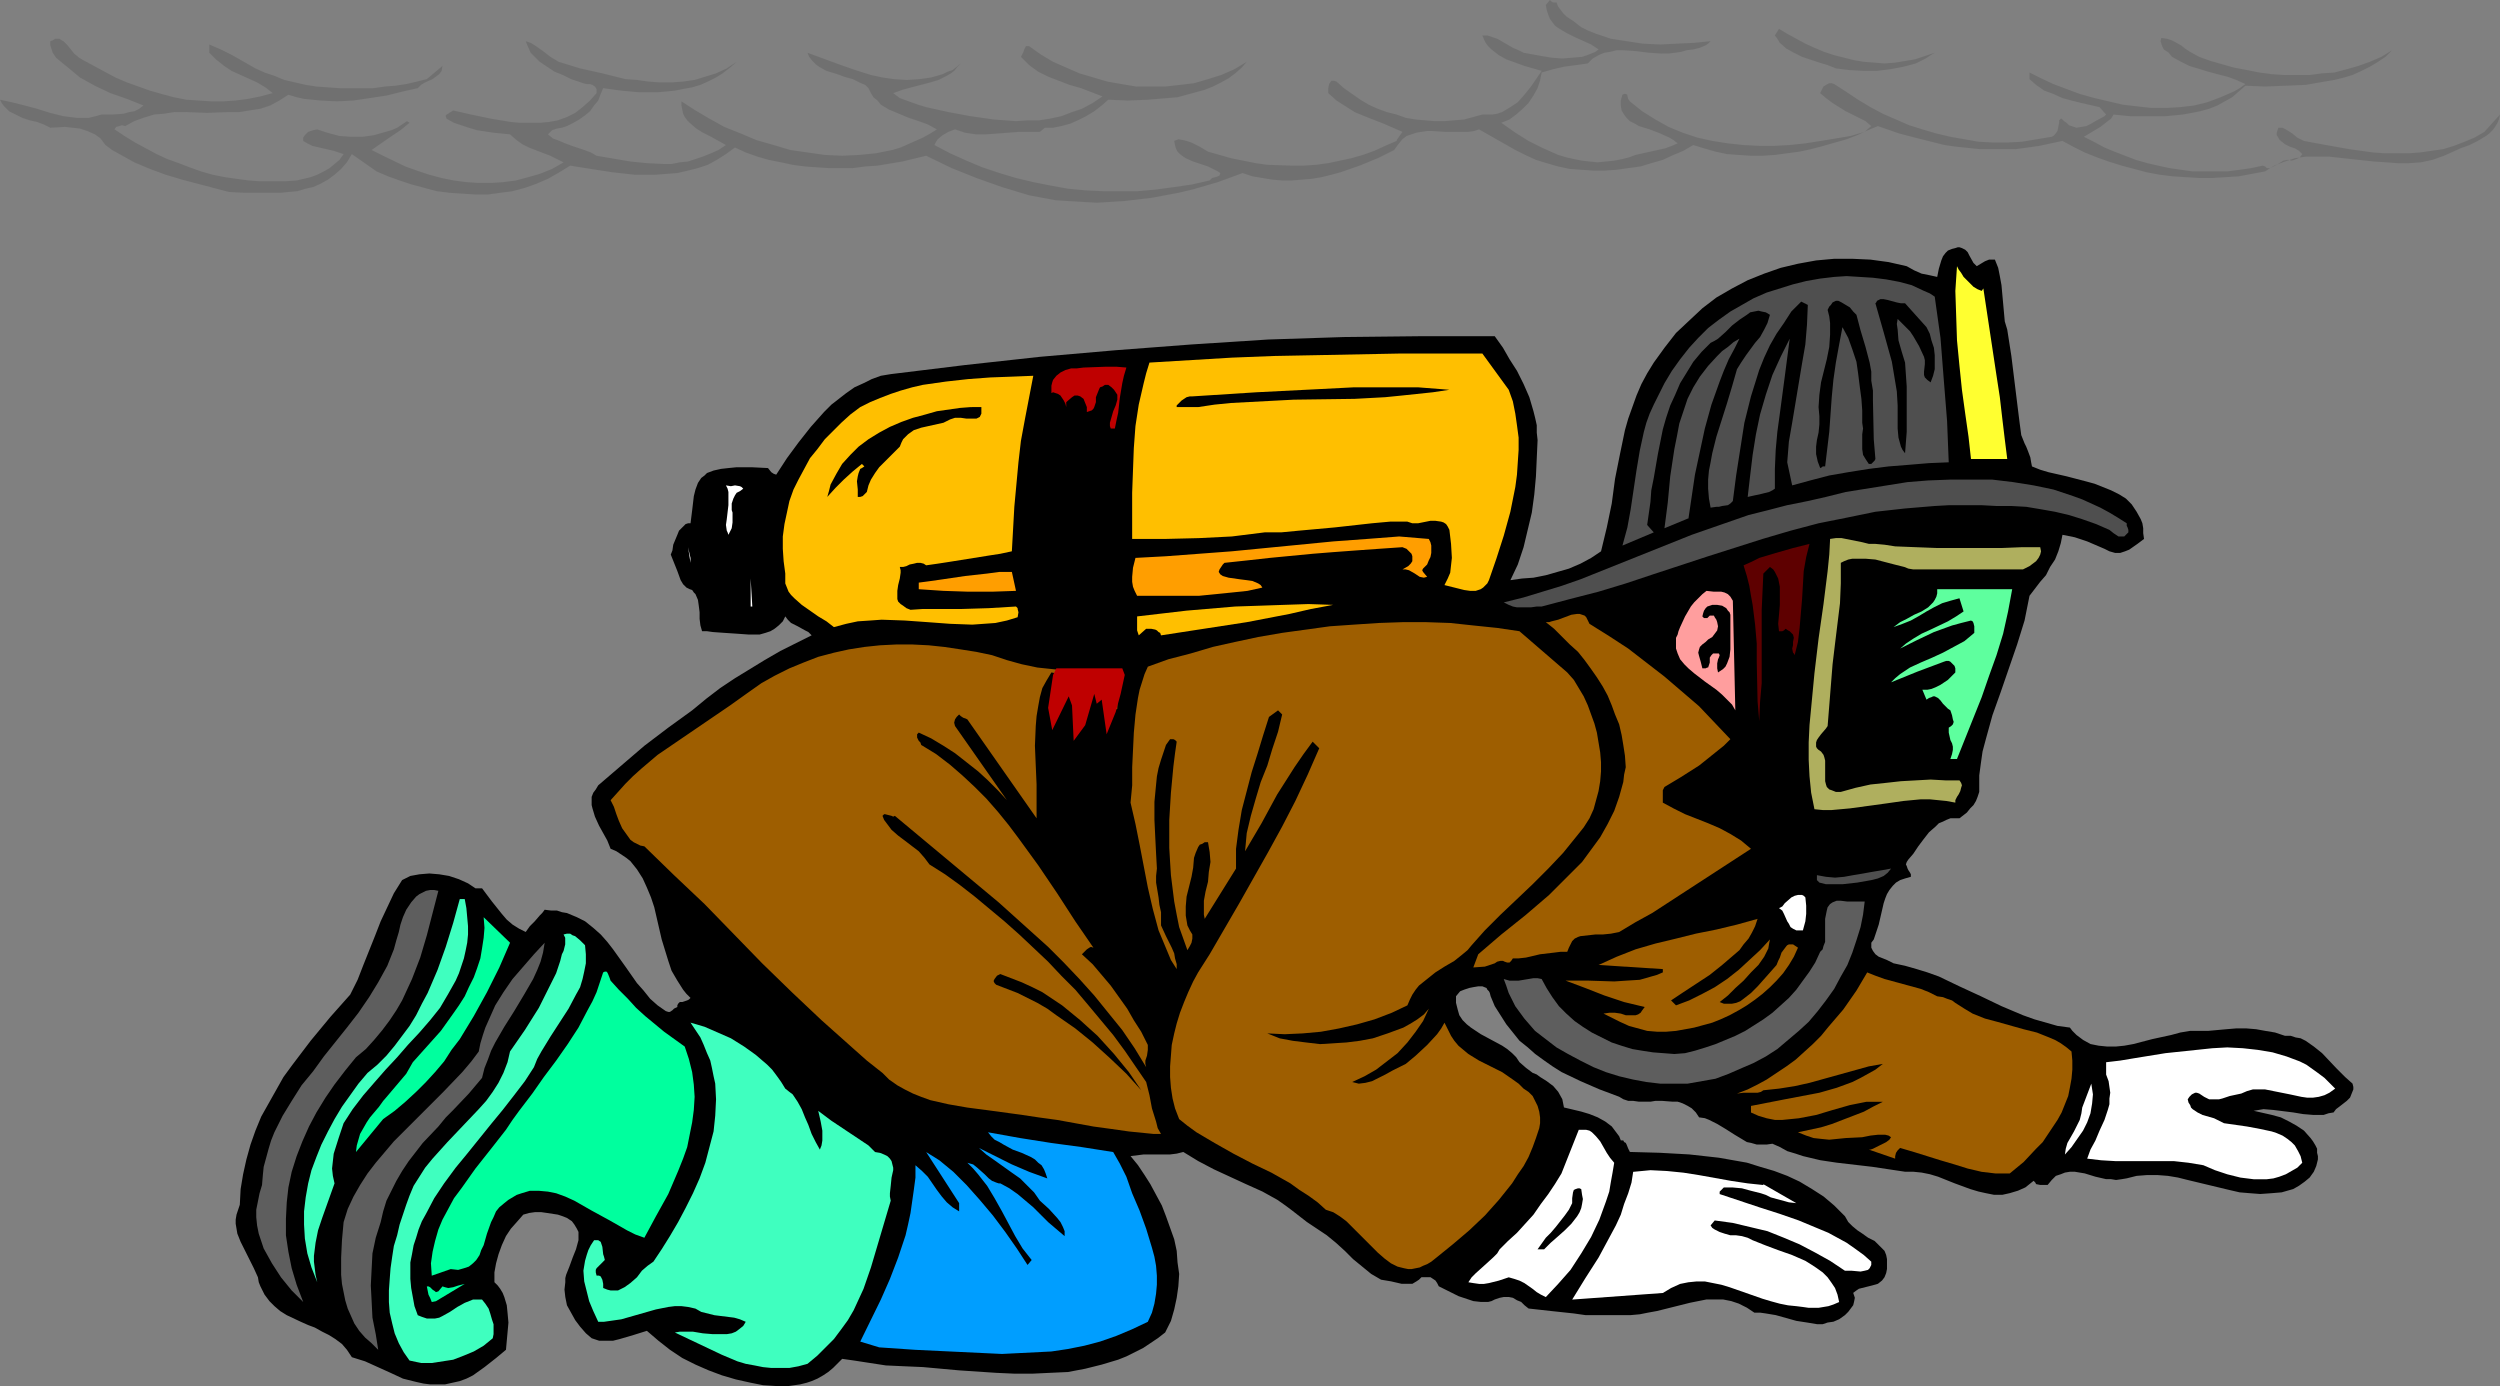 <?xml version="1.0" encoding="UTF-8" standalone="no"?>
<svg
   version="1.0"
   width="129.724mm"
   height="71.924mm"
   id="svg51"
   sodipodi:docname="Fire Fighter Crawling.wmf"
   xmlns:inkscape="http://www.inkscape.org/namespaces/inkscape"
   xmlns:sodipodi="http://sodipodi.sourceforge.net/DTD/sodipodi-0.dtd"
   xmlns="http://www.w3.org/2000/svg"
   xmlns:svg="http://www.w3.org/2000/svg">
  <rect width="100%" height="100%" fill="#808080" stroke="none"/>
  <sodipodi:namedview
     id="namedview51"
     pagecolor="#ffffff"
     bordercolor="#000000"
     borderopacity="0.25"
     inkscape:showpageshadow="2"
     inkscape:pageopacity="0.0"
     inkscape:pagecheckerboard="0"
     inkscape:deskcolor="#d1d1d1"
     inkscape:document-units="mm" />
  <defs
     id="defs1">
    <pattern
       id="WMFhbasepattern"
       patternUnits="userSpaceOnUse"
       width="6"
       height="6"
       x="0"
       y="0" />
  </defs>
  <path
     style="fill:#707070;fill-opacity:1;fill-rule:evenodd;stroke:none"
     d="m 305.262,0.485 0.323,0.808 0.485,0.646 0.485,0.646 0.646,0.646 1.454,0.97 1.454,1.131 1.293,0.646 1.616,0.646 1.454,0.485 1.454,0.485 3.07,0.485 3.232,0.485 3.394,0.162 3.232,-0.162 3.394,-0.162 3.232,-0.323 -0.485,0.485 -0.485,0.323 -1.131,0.485 -1.293,0.323 -1.293,0.162 -1.131,0.323 -1.131,0.162 -1.293,0.162 h -1.293 l -2.586,-0.162 -2.586,-0.323 -2.424,-0.162 h -1.293 l -1.293,0.323 -1.131,0.162 -1.131,0.485 -1.131,0.646 -0.97,0.97 -2.262,0.323 -2.424,0.323 -2.101,0.485 -1.131,0.323 -1.131,0.323 -0.323,1.616 -0.485,1.455 -0.808,1.455 -0.97,1.455 -1.131,1.131 -1.293,1.131 -1.293,0.97 -1.616,0.646 2.747,1.939 2.586,1.616 2.909,1.455 2.909,1.293 1.616,0.485 1.454,0.323 1.616,0.323 1.454,0.162 1.616,0.162 1.616,-0.162 1.616,-0.162 1.616,-0.323 1.293,-0.323 1.293,-0.485 2.909,-0.646 2.909,-0.646 1.293,-0.485 1.131,-0.485 -0.808,-0.646 -0.808,-0.485 -1.778,-0.808 -2.101,-0.808 -2.101,-0.646 -0.808,-0.485 -0.97,-0.485 -0.646,-0.646 -0.485,-0.646 -0.485,-0.808 -0.162,-0.97 v -0.97 l 0.323,-1.131 0.323,-0.162 h 0.323 l 0.323,0.162 v 0.162 l 0.162,0.646 0.323,0.485 2.424,1.939 2.586,1.616 2.586,1.455 2.747,1.131 2.909,0.97 2.909,0.646 3.07,0.485 3.07,0.323 3.07,0.162 h 3.07 l 2.909,-0.162 3.07,-0.323 3.07,-0.485 2.909,-0.485 2.909,-0.485 2.747,-0.808 1.293,-1.131 -1.131,-0.97 -1.293,-0.646 -2.586,-1.293 -1.293,-0.808 -1.293,-0.808 -1.293,-0.97 -1.131,-0.97 0.485,-0.97 0.162,-0.323 0.808,-0.485 0.323,-0.162 h 0.485 l 0.485,0.162 2.262,1.455 2.424,1.616 2.424,1.455 2.424,1.293 2.586,1.131 2.586,1.131 2.586,0.808 2.747,0.808 2.747,0.646 2.747,0.485 2.747,0.485 2.909,0.162 h 2.747 l 2.909,-0.162 2.909,-0.485 2.909,-0.485 0.323,-0.162 0.323,-0.323 0.485,-0.646 0.162,-0.808 0.162,-0.808 V 23.596 l 0.162,-0.162 0.162,-0.162 h 0.162 l 0.162,0.162 0.323,0.323 0.485,0.323 0.485,0.485 0.485,0.162 0.97,0.323 0.97,-0.162 0.97,-0.162 0.97,-0.485 0.808,-0.485 1.778,-0.97 0.323,-0.323 -1.293,-1.455 -3.555,-0.808 -1.939,-0.485 -1.778,-0.485 -1.778,-0.808 -1.778,-0.646 -1.616,-1.131 -1.293,-1.131 v -1.293 l 2.262,1.131 2.424,1.131 2.586,0.97 2.586,0.97 2.909,0.808 2.747,0.646 2.747,0.646 2.747,0.323 2.909,0.323 h 2.909 l 2.747,-0.162 2.747,-0.323 2.586,-0.646 2.586,-0.97 2.586,-1.131 1.131,-0.646 1.131,-0.808 -1.778,-0.808 -1.778,-0.646 -1.939,-0.485 -1.778,-0.485 -3.717,-1.131 -1.616,-0.808 -1.778,-0.97 -0.646,-0.808 -0.97,-0.646 -0.323,-0.646 -0.162,-0.485 -0.162,-0.485 0.162,-0.646 1.131,0.162 0.97,0.323 1.778,0.97 0.808,0.646 0.97,0.646 1.778,0.97 2.262,0.808 2.262,0.646 2.262,0.646 2.586,0.485 2.424,0.485 2.424,0.323 2.424,0.162 h 2.586 2.424 l 2.424,-0.323 2.424,-0.162 2.424,-0.646 2.262,-0.646 2.262,-0.808 2.262,-0.97 2.101,-1.293 -1.293,1.293 -1.454,0.97 -1.616,0.97 -1.616,0.808 -1.778,0.808 -1.616,0.485 -1.939,0.485 -1.939,0.323 -3.717,0.646 -3.878,0.162 -4.04,0.162 -3.878,-0.162 -1.293,1.131 -1.293,1.131 -1.454,0.808 -1.454,0.808 -1.616,0.646 -1.778,0.485 -1.616,0.323 -1.778,0.323 -3.394,0.323 h -3.555 -3.394 l -3.232,-0.323 -0.485,0.808 -0.646,0.485 -1.454,1.131 -1.616,0.97 -1.616,0.97 1.939,0.97 2.101,1.131 1.939,0.808 2.101,0.808 2.101,0.808 2.262,0.646 2.101,0.485 2.262,0.485 2.262,0.323 2.262,0.323 h 2.262 2.262 2.262 l 2.424,-0.323 2.262,-0.323 2.262,-0.485 0.485,0.162 0.323,0.323 h 0.323 0.323 l 0.646,-0.323 0.646,-0.323 1.293,-0.808 0.808,-0.162 h 0.323 l 0.485,0.162 0.485,-0.162 0.485,-0.162 0.646,-0.323 0.485,-0.646 -0.646,-0.646 -0.808,-0.485 -0.485,-0.162 -0.485,-0.162 -0.97,-0.485 -0.808,-0.646 -0.323,-0.323 -0.162,-0.323 -0.323,-0.485 v -0.485 l 0.162,-0.485 0.162,-0.485 h 0.808 l 0.646,0.323 1.293,0.808 0.97,0.808 0.646,0.323 0.646,0.323 4.363,0.808 4.525,0.808 4.686,0.646 2.262,0.162 h 2.424 2.262 l 2.262,-0.162 2.262,-0.323 2.262,-0.323 2.101,-0.646 2.101,-0.808 1.939,-0.808 1.939,-1.131 3.07,-3.394 -0.162,0.808 -0.323,0.808 -0.485,0.808 -0.485,0.646 -0.646,0.646 -0.646,0.485 -1.616,0.97 -1.616,0.808 -1.778,0.646 -1.778,0.808 -1.454,0.646 -2.262,0.808 -2.262,0.485 L 472.518,32 h -2.262 l -2.262,-0.162 -2.424,-0.162 -4.525,-0.485 -4.363,-0.485 h -2.262 -2.101 l -2.262,0.323 -1.939,0.646 -2.101,0.808 -0.808,0.485 -0.97,0.646 -2.586,0.485 -2.586,0.485 -2.586,0.162 -2.586,0.162 h -2.586 l -2.586,-0.162 -2.586,-0.162 -2.586,-0.323 -2.586,-0.485 -2.424,-0.646 -2.424,-0.646 -2.586,-0.808 -2.262,-0.808 -2.424,-0.97 -2.262,-1.131 -2.101,-1.131 -2.262,0.485 -2.262,0.485 -2.262,0.323 -2.424,0.323 h -2.262 -2.424 -2.262 l -4.686,-0.485 -2.262,-0.323 -4.525,-1.131 -4.363,-1.131 -4.202,-1.455 -1.939,0.808 -2.101,0.97 -2.101,0.808 -2.262,0.646 -2.262,0.646 -2.424,0.646 -2.262,0.485 -2.424,0.323 -2.424,0.323 -2.424,0.162 h -2.262 l -2.424,-0.162 -2.262,-0.162 -2.262,-0.485 -2.262,-0.646 -2.101,-0.646 -1.939,1.131 -1.939,0.808 -2.101,0.97 -2.262,0.646 -2.101,0.646 -2.424,0.323 -2.262,0.323 -2.262,0.162 h -2.424 l -2.262,-0.162 -2.262,-0.162 -2.262,-0.485 L 303.323,32 l -2.101,-0.646 -2.101,-0.97 -1.939,-0.97 -7.11,-4.04 -0.97,0.323 -1.131,0.162 h -2.424 -2.262 l -2.262,-0.162 h -1.131 l -1.131,0.162 -0.97,0.162 -0.97,0.323 -0.97,0.323 -0.808,0.646 -0.808,0.97 -0.808,1.131 -3.232,1.616 -3.555,1.455 -3.717,1.293 -1.778,0.485 -1.939,0.485 -1.939,0.323 -1.939,0.162 -1.939,0.162 h -1.939 l -1.939,-0.162 -1.939,-0.323 -1.939,-0.323 -1.939,-0.646 -4.848,1.778 -5.01,1.455 -2.747,0.646 -2.586,0.485 -2.586,0.485 -2.747,0.323 -2.747,0.323 -2.586,0.162 -2.747,0.162 -2.747,-0.162 -2.747,-0.162 -2.586,-0.162 -2.586,-0.485 -2.586,-0.485 -5.333,-1.616 -5.01,-1.778 -4.848,-1.939 -5.01,-2.424 -4.686,1.131 -4.848,0.808 -2.424,0.162 -2.424,0.323 h -2.262 -2.424 l -2.424,-0.162 -2.262,-0.162 -2.424,-0.323 -2.262,-0.485 -2.424,-0.485 -2.262,-0.646 -2.262,-0.808 -2.101,-0.97 -1.778,1.293 -1.778,1.131 -1.778,0.97 -1.939,0.646 -1.939,0.485 -2.101,0.485 -2.101,0.162 -2.101,0.162 h -2.101 -2.101 l -4.363,-0.485 -4.202,-0.646 -4.04,-0.646 -2.101,1.293 -2.262,1.293 -2.262,0.97 -2.262,0.808 -2.424,0.646 -2.424,0.323 -2.424,0.323 H 93.243 L 90.657,37.98 88.234,37.818 85.648,37.495 83.224,36.848 80.8,36.202 l -2.424,-0.808 -2.262,-0.808 -2.262,-0.97 -4.848,-3.394 -0.97,1.616 -1.131,1.293 -1.293,1.131 -1.293,0.97 -1.454,0.808 -1.454,0.646 -1.454,0.323 -1.616,0.485 -1.778,0.162 -1.616,0.162 H 51.55 48.157 L 44.925,37.657 41.854,36.848 38.784,36.04 35.714,35.232 32.482,34.263 29.411,33.131 26.341,31.838 23.432,30.222 21.978,29.414 20.685,28.444 20.2,27.798 19.715,27.152 19.069,26.667 18.584,26.343 17.13,25.697 15.675,25.212 14.221,25.051 12.766,24.889 9.858,25.051 8.565,24.404 7.272,23.919 5.818,23.596 4.363,23.111 3.07,22.465 1.778,21.818 1.293,21.333 0.808,20.848 0.323,20.202 0,19.556 l 2.262,0.485 2.586,0.646 2.424,0.646 2.586,0.808 2.586,0.646 2.586,0.323 h 1.293 1.131 l 1.293,-0.323 1.131,-0.323 h 2.101 l 2.262,-0.162 1.131,-0.323 0.97,-0.162 0.97,-0.485 0.808,-0.646 -3.232,-1.293 L 21.654,18.263 18.584,16.808 17.13,16 15.675,15.192 14.706,14.384 13.736,13.576 11.958,12.121 10.989,11.313 10.342,10.343 10.019,9.374 9.858,8.889 V 8.081 l 0.485,-0.162 0.485,-0.323 h 0.485 0.323 l 0.485,0.323 0.323,0.162 0.808,0.808 0.646,0.808 0.646,0.808 0.97,0.808 0.808,0.485 2.101,1.131 2.101,1.131 2.101,1.131 2.262,0.97 2.262,0.808 2.262,0.808 2.262,0.646 2.424,0.646 2.424,0.485 2.424,0.162 2.424,0.162 h 2.424 l 2.424,-0.162 2.424,-0.323 2.424,-0.485 2.424,-0.646 -1.454,-1.131 -1.616,-0.97 -3.232,-1.455 -1.778,-0.808 -1.454,-0.97 -1.616,-1.293 -1.293,-1.293 V 8.727 l 2.262,0.97 2.262,1.131 2.262,1.293 2.262,1.293 1.778,0.808 1.939,0.646 1.939,0.808 4.202,0.97 2.101,0.323 2.262,0.162 2.262,0.162 h 4.363 2.262 L 75.467,16.97 77.568,16.808 79.669,16.485 81.77,16 l 1.939,-0.485 3.07,-2.586 -0.162,0.97 -0.485,0.646 -0.646,0.485 -0.646,0.485 -1.454,0.646 -0.808,0.485 -0.646,0.646 -2.909,0.646 -3.232,0.808 -3.232,0.485 -3.232,0.485 -3.232,0.162 -3.232,-0.162 -1.616,-0.162 -1.616,-0.162 -1.454,-0.323 -1.616,-0.485 -1.778,1.131 -1.778,0.97 -1.939,0.646 -2.101,0.323 -1.939,0.323 h -2.101 l -4.363,0.162 -4.202,-0.162 h -2.101 l -2.101,0.323 -1.939,0.162 -2.101,0.646 -1.778,0.646 -1.778,0.97 -0.646,-0.162 -0.485,0.162 -0.646,0.162 -0.323,0.485 1.939,1.293 2.101,1.293 2.101,1.131 2.101,1.131 2.101,0.97 L 35.067,32 l 2.101,0.808 2.262,0.808 2.262,0.646 2.424,0.485 2.262,0.323 2.424,0.323 2.262,0.162 h 2.424 2.424 l 2.262,-0.162 2.747,-0.646 1.293,-0.485 1.293,-0.646 1.131,-0.646 0.97,-0.808 0.97,-0.808 0.808,-1.131 -0.97,-0.323 -0.97,-0.323 -2.101,-0.485 -2.101,-0.485 -0.97,-0.485 -0.808,-0.485 v -0.646 l 0.323,-0.485 0.323,-0.323 0.323,-0.323 0.97,-0.323 0.808,-0.162 1.939,0.646 2.424,0.646 2.262,0.162 h 2.262 l 2.262,-0.323 2.262,-0.646 1.131,-0.323 1.131,-0.485 0.97,-0.646 0.97,-0.646 0.485,0.323 -1.778,1.455 -1.939,1.293 -3.717,2.586 2.262,1.131 4.363,2.101 2.262,0.808 2.424,0.808 2.424,0.646 2.424,0.485 2.424,0.323 2.424,0.162 h 2.424 l 2.424,-0.162 2.424,-0.323 2.424,-0.646 2.262,-0.646 2.424,-0.97 2.262,-1.293 -1.293,-0.646 -1.293,-0.646 -1.293,-0.485 -2.909,-1.131 -1.293,-0.646 -1.131,-0.808 -1.293,-1.131 -3.232,-0.323 -3.232,-0.485 -1.616,-0.485 -1.454,-0.485 -1.454,-0.485 -1.454,-0.808 -0.162,-0.485 v -0.162 l 0.162,-0.162 0.323,-0.162 0.162,-0.162 0.323,-0.162 0.485,-0.323 3.555,0.808 3.878,0.808 3.878,0.646 1.778,0.162 h 2.101 1.778 l 1.778,-0.162 1.778,-0.323 1.778,-0.646 1.616,-0.808 1.454,-1.131 1.454,-1.293 1.293,-1.455 v -0.485 -0.323 l -0.323,-0.485 -0.485,-0.323 -0.485,-0.162 h -0.646 l -0.646,-0.162 -0.485,-0.162 L 113.443,16 l -1.454,-0.485 -1.616,-0.808 -1.616,-0.646 -1.454,-0.97 -1.454,-0.97 -1.131,-1.131 -0.646,-0.646 -0.646,-1.455 -0.323,-0.808 0.97,0.323 0.808,0.485 1.616,1.131 1.454,1.131 0.808,0.485 0.808,0.485 4.202,1.293 4.363,0.97 4.525,1.131 2.262,0.162 2.262,0.323 2.262,0.162 h 2.262 L 133.966,16 l 2.262,-0.323 2.101,-0.646 2.101,-0.646 2.101,-0.97 1.939,-1.293 -1.293,1.131 -1.454,1.131 -1.293,0.808 -1.616,0.808 -1.454,0.646 -1.616,0.485 -1.778,0.323 -1.616,0.323 -1.616,0.162 -1.778,0.162 h -3.555 l -3.555,-0.323 -3.555,-0.485 -0.485,1.131 -0.485,1.293 -0.808,0.97 -0.808,1.131 -0.97,0.808 -1.131,0.808 -1.131,0.646 -1.293,0.646 -0.97,0.323 -0.97,0.162 -0.97,0.323 -0.323,0.323 -0.485,0.485 0.97,0.808 1.293,0.485 1.131,0.485 1.293,0.485 2.424,0.808 1.293,0.485 1.131,0.646 6.626,1.131 3.232,0.323 3.232,0.162 h 1.616 l 1.616,-0.323 1.616,-0.162 1.454,-0.485 1.454,-0.485 1.616,-0.646 1.454,-0.646 1.454,-0.97 -1.454,-0.808 -1.454,-0.808 -1.616,-0.808 -1.293,-0.808 -1.293,-1.131 -0.485,-0.485 -0.485,-0.646 -0.323,-0.646 -0.162,-0.808 -0.162,-0.808 v -0.808 l 2.747,1.778 2.747,1.616 2.909,1.616 3.232,1.293 3.07,1.293 3.394,0.97 3.232,0.97 3.394,0.485 3.394,0.485 3.394,0.162 3.394,-0.162 3.232,-0.323 3.232,-0.646 1.616,-0.485 1.454,-0.646 1.454,-0.646 1.454,-0.646 1.454,-0.808 1.293,-0.808 -1.778,-0.97 -1.778,-0.646 -1.939,-0.646 -1.939,-0.808 -1.939,-0.808 -1.616,-0.97 -0.646,-0.808 -0.808,-0.646 -0.485,-0.808 -0.485,-0.97 -0.646,-0.646 -0.808,-0.323 -1.616,-0.808 -1.778,-0.485 -0.808,-0.323 -0.97,-0.323 -1.616,-0.485 -1.454,-0.808 -0.646,-0.485 -0.646,-0.646 -0.646,-0.808 -0.323,-0.808 6.141,2.263 3.232,1.131 3.07,0.97 2.262,0.485 2.262,0.323 2.586,0.162 2.424,-0.162 2.262,-0.323 2.262,-0.646 0.97,-0.485 0.97,-0.323 0.808,-0.646 0.808,-0.646 -0.646,0.646 -0.646,0.808 -0.646,0.485 -0.808,0.485 -1.616,0.808 -1.616,0.485 -3.717,0.97 -1.778,0.485 -1.778,0.646 0.646,0.485 0.646,0.485 1.778,0.646 1.778,0.646 1.616,0.485 4.363,0.97 4.363,0.808 4.525,0.646 2.262,0.162 2.101,0.162 2.262,-0.162 h 2.262 l 2.101,-0.323 2.262,-0.485 2.101,-0.808 1.939,-0.646 2.101,-1.131 1.939,-1.293 -2.101,-0.808 -2.101,-0.808 -2.262,-0.646 -2.101,-0.808 -2.101,-0.808 -1.939,-0.97 -1.778,-1.293 -0.808,-0.808 -0.808,-0.808 0.323,-0.646 0.162,-0.323 0.162,-0.485 0.162,-0.323 0.162,-0.323 h 0.162 0.485 l 2.262,1.616 2.424,1.455 2.586,1.131 2.586,1.131 2.747,0.808 2.747,0.808 2.747,0.485 2.909,0.485 h 2.747 2.909 l 2.909,-0.323 2.747,-0.323 2.747,-0.808 2.586,-0.808 2.586,-1.131 2.424,-1.455 -0.97,1.131 -1.293,1.131 -1.293,0.97 -1.454,0.808 -1.616,0.808 -1.616,0.646 -1.778,0.485 -1.778,0.485 -1.778,0.485 -1.939,0.162 -3.878,0.323 -3.878,0.162 -3.878,-0.162 -1.293,1.131 -1.454,1.131 -1.616,0.97 -1.616,0.808 -1.454,0.646 -1.778,0.485 -1.616,0.323 h -1.616 l -0.97,0.808 h -1.939 -2.101 l -2.101,0.162 -2.101,0.162 -2.262,0.162 h -2.101 l -2.101,-0.323 -0.97,-0.323 -0.97,-0.323 -1.293,0.485 -1.131,0.646 -0.97,0.808 -0.323,0.485 -0.323,0.646 3.07,1.616 3.232,1.455 3.07,1.293 3.394,1.131 3.232,0.97 3.394,0.808 3.232,0.646 3.555,0.646 3.394,0.323 3.394,0.162 h 3.555 3.394 l 3.555,-0.323 3.555,-0.485 3.394,-0.485 3.555,-0.808 0.162,-0.162 0.323,-0.323 0.646,-0.162 0.485,-0.162 0.323,-0.162 0.162,-0.485 -0.485,-0.323 -0.646,-0.323 -1.293,-0.646 -2.909,-0.97 -1.454,-0.646 -0.485,-0.323 -0.646,-0.485 -0.485,-0.485 -0.323,-0.646 -0.162,-0.646 -0.162,-0.808 0.808,-0.323 0.97,0.162 0.646,0.162 0.97,0.323 1.616,0.808 1.616,0.97 2.262,0.646 2.262,0.646 2.424,0.485 2.424,0.485 2.262,0.323 4.848,0.162 h 2.262 l 2.424,-0.162 2.424,-0.323 2.262,-0.485 2.262,-0.485 2.262,-0.646 2.262,-0.808 2.101,-0.97 2.262,-0.97 v -0.162 l 1.131,-1.616 -3.717,-1.616 -3.717,-1.455 -1.939,-0.808 -1.778,-1.131 -1.778,-1.131 -1.616,-1.455 v -0.97 l 0.162,-0.808 L 260.984,16 261.145,15.838 h 0.485 L 262.115,16 l 1.454,1.293 1.616,1.131 1.616,1.131 1.616,0.97 1.778,0.808 1.778,0.646 1.939,0.485 1.778,0.646 1.939,0.323 1.778,0.162 1.939,0.162 h 1.939 l 1.939,-0.162 1.939,-0.162 1.778,-0.485 1.778,-0.485 h 0.97 0.97 l 0.97,-0.162 0.97,-0.323 0.808,-0.485 0.808,-0.485 1.454,-0.97 1.293,-1.455 1.293,-1.616 2.101,-3.071 -3.394,-0.97 -1.778,-0.646 -1.778,-0.646 -1.454,-0.808 -1.454,-1.131 -0.646,-0.646 -0.485,-0.646 -0.323,-0.646 -0.323,-0.808 h 0.97 l 0.97,0.323 0.97,0.323 1.131,0.646 1.939,1.131 1.131,0.485 0.97,0.485 1.778,0.323 1.778,0.323 1.939,0.323 2.101,0.162 1.939,-0.162 1.939,-0.162 0.97,-0.323 0.808,-0.323 0.808,-0.323 0.646,-0.485 -1.454,-0.97 -3.232,-1.455 -1.616,-0.808 -1.616,-0.97 -0.646,-0.485 -0.485,-0.646 -0.485,-0.646 -0.323,-0.808 -0.323,-0.97 -0.162,-0.97 L 303.969,0 l 0.323,0.323 0.323,0.162 z"
     id="path1" />
  <path
     style="fill:#707070;fill-opacity:1;fill-rule:evenodd;stroke:none"
     d="m 379.436,10.343 -0.808,0.485 -0.97,0.646 -0.97,0.485 -0.97,0.485 -2.424,0.646 -2.586,0.485 -2.586,0.323 h -2.747 l -2.747,-0.162 -2.586,-0.323 -1.616,-0.646 -1.616,-0.485 -3.394,-1.131 -1.616,-0.808 -1.454,-0.808 -1.293,-1.131 -0.485,-0.808 -0.485,-0.646 0.808,-1.293 1.616,0.97 1.778,0.97 1.778,0.97 1.778,0.808 1.939,0.808 1.939,0.646 1.939,0.485 1.939,0.485 1.939,0.323 2.101,0.162 1.939,0.162 2.101,-0.162 1.939,-0.323 1.939,-0.323 1.939,-0.646 z"
     id="path2" />
  <path
     style="fill:#000000;fill-opacity:1;fill-rule:evenodd;stroke:none"
     d="m 387.678,52.202 0.808,-0.485 0.808,-0.485 0.808,-0.323 h 0.485 0.646 l 0.646,1.616 0.323,1.616 0.323,1.778 0.162,1.778 0.162,1.778 0.162,1.778 0.162,1.778 0.485,1.616 0.808,5.172 1.293,10.505 0.323,2.586 0.323,2.424 0.323,0.808 0.323,0.808 0.323,0.646 0.323,0.808 0.485,1.293 0.162,0.97 0.162,0.808 1.616,0.646 1.616,0.485 3.555,0.808 3.717,0.97 1.778,0.485 1.616,0.646 1.616,0.646 1.616,0.808 1.293,0.808 1.131,1.131 0.97,1.455 0.808,1.455 0.323,0.808 0.162,0.97 v 0.97 l 0.162,1.131 -0.646,0.485 -0.646,0.485 -1.616,1.131 -0.808,0.323 -0.97,0.323 h -0.97 l -1.131,-0.323 -0.97,-0.485 -1.131,-0.485 -2.262,-0.97 -2.424,-0.808 -2.424,-0.485 -0.323,1.616 -0.485,1.616 -0.646,1.616 -0.97,1.455 -0.808,1.616 -1.131,1.293 -2.101,2.747 -0.485,2.424 -0.485,2.424 -1.454,4.687 -1.616,4.687 -1.616,4.687 -1.616,4.525 -1.293,4.687 -0.646,2.424 -0.323,2.263 -0.323,2.424 v 2.263 0.97 l -0.323,0.97 -0.323,0.808 -0.485,0.808 -0.646,0.646 -0.646,0.808 -1.454,1.131 h -0.808 -0.97 l -0.808,0.323 -0.646,0.323 -0.808,0.323 -0.646,0.646 -1.293,1.131 -1.131,1.455 -0.97,1.293 -0.97,1.455 -0.97,1.131 -0.323,0.485 -0.162,0.485 0.162,0.323 0.162,0.485 0.162,0.323 0.323,0.485 0.162,0.323 v 0.485 l -1.131,0.323 -0.97,0.323 -0.808,0.485 -0.646,0.646 -0.646,0.808 -0.485,0.808 -0.323,0.808 -0.323,0.97 -0.485,2.101 -0.485,2.101 -0.646,1.939 -0.323,0.97 -0.485,0.646 v 0.97 l 0.323,0.646 0.485,0.646 0.646,0.485 1.616,0.646 1.293,0.646 2.262,0.485 2.262,0.646 2.101,0.646 2.262,0.808 4.04,1.939 4.202,1.939 4.04,1.939 4.202,1.778 2.262,0.808 2.262,0.646 2.262,0.646 2.424,0.323 0.485,0.646 0.808,0.808 0.646,0.485 0.646,0.485 1.454,0.808 1.616,0.323 1.616,0.162 h 1.778 l 1.616,-0.162 1.778,-0.323 3.717,-0.97 3.717,-0.808 1.778,-0.485 1.939,-0.323 h 1.778 1.778 l 3.555,-0.323 1.939,-0.162 h 1.939 l 1.939,0.162 1.778,0.323 1.939,0.323 1.939,0.646 h 1.131 l 0.97,0.323 0.97,0.162 0.97,0.485 1.616,1.131 1.616,1.293 2.909,3.071 1.616,1.616 1.454,1.293 0.162,0.646 v 0.485 l -0.323,0.808 -0.323,0.808 -0.646,0.646 -1.454,1.131 -0.646,0.485 -0.485,0.646 -0.97,0.162 -0.97,0.323 h -2.101 l -1.939,-0.162 -1.939,-0.323 -3.878,-0.485 -1.939,-0.162 -0.97,0.162 -0.97,0.162 3.555,0.808 1.778,0.485 1.616,0.808 1.454,0.808 1.454,0.97 1.293,1.455 0.485,0.646 0.485,0.808 0.323,0.646 v 0.808 l 0.162,0.646 v 0.646 l -0.323,1.293 -0.485,1.131 -0.808,1.131 -0.97,0.808 -1.131,0.808 -1.131,0.646 -2.262,0.646 -1.939,0.162 -2.262,0.162 -2.101,-0.162 -1.939,-0.162 -2.101,-0.485 -4.04,-0.97 -4.04,-0.97 -1.939,-0.485 -1.939,-0.323 -2.101,-0.162 h -1.939 l -2.101,0.162 -1.939,0.485 -0.97,0.162 -1.131,0.162 -0.97,-0.162 h -0.97 l -2.101,-0.485 -2.101,-0.646 -1.939,-0.323 h -0.97 l -0.97,0.162 -0.808,0.323 -0.97,0.323 -0.808,0.808 -0.808,0.97 h -0.808 -0.646 l -0.808,-0.162 -0.162,-0.323 -0.323,-0.323 -0.808,0.646 -0.808,0.646 -1.454,0.646 -1.616,0.485 -1.454,0.323 h -1.616 l -1.616,-0.323 -1.454,-0.323 -1.616,-0.485 -3.07,-1.131 -3.232,-1.293 -1.616,-0.485 -1.616,-0.323 -1.616,-0.162 h -1.616 l -3.232,-0.485 -3.232,-0.485 -6.949,-0.808 -3.232,-0.485 -3.394,-0.808 -1.454,-0.485 -1.616,-0.485 -1.454,-0.808 -1.454,-0.646 -1.131,0.162 h -0.97 -0.97 l -1.131,-0.323 -0.808,-0.162 -0.808,-0.485 -1.616,-0.97 -1.778,-1.131 -1.616,-0.97 -1.616,-0.808 -0.808,-0.323 -1.131,-0.162 -0.646,-0.97 -0.808,-0.808 -0.808,-0.485 -0.97,-0.485 -0.97,-0.323 h -0.97 l -2.101,-0.162 h -1.293 l -0.97,0.162 h -2.262 l -1.131,-0.162 h -0.97 l -0.97,-0.323 -0.808,-0.485 -3.878,-1.455 -3.717,-1.616 -3.717,-1.778 -1.778,-1.131 -1.616,-1.131 -1.778,-1.293 -1.454,-1.293 -1.616,-1.293 -1.293,-1.616 -1.293,-1.616 -1.131,-1.778 -1.131,-1.778 -0.808,-1.939 -0.162,-0.646 -0.162,-0.323 -0.323,-0.323 -0.162,-0.323 -0.808,-0.323 h -0.808 l -0.97,0.162 -0.808,0.162 -0.97,0.323 -0.808,0.323 -0.808,0.97 v 1.293 l 0.323,1.293 0.323,1.131 0.646,0.97 0.808,0.808 0.808,0.646 1.939,1.293 2.101,1.131 2.101,1.131 0.97,0.646 0.97,0.808 0.808,0.808 0.646,0.97 1.293,1.131 1.293,0.97 0.808,0.323 0.646,0.485 1.293,0.808 1.293,0.97 0.97,1.131 0.808,1.455 0.162,0.808 0.162,0.808 3.394,0.808 1.616,0.485 1.616,0.646 1.454,0.808 1.293,0.97 0.485,0.646 0.485,0.646 0.485,0.646 0.323,0.808 h 0.485 l 0.162,0.323 0.323,0.162 0.162,0.323 0.323,0.808 0.323,0.646 5.818,0.162 5.818,0.323 2.909,0.323 2.909,0.323 2.747,0.485 2.747,0.485 2.586,0.808 2.747,0.808 2.586,0.97 2.424,1.131 2.424,1.455 2.262,1.455 2.101,1.778 2.101,2.101 0.646,1.131 0.808,0.808 0.97,0.808 0.97,0.646 1.131,0.808 1.293,0.646 0.97,0.97 0.97,0.97 0.323,0.808 0.162,0.808 v 0.97 0.97 l -0.162,0.808 -0.323,0.808 -0.485,0.646 -0.808,0.646 -1.131,0.323 -1.293,0.323 -1.293,0.323 -0.485,0.323 -0.646,0.485 0.323,0.97 -0.162,0.808 -0.162,0.646 -0.485,0.646 -0.485,0.646 -0.646,0.646 -1.131,0.808 -1.131,0.485 -1.131,0.162 -0.97,0.323 h -1.131 l -1.939,-0.323 -2.101,-0.323 -4.04,-1.131 -1.939,-0.323 -1.131,-0.162 h -1.131 l -1.454,-0.97 -1.616,-0.808 -1.454,-0.485 -1.616,-0.323 h -1.616 -1.616 l -1.616,0.323 -1.616,0.323 -3.232,0.808 -3.232,0.808 -1.778,0.323 -1.616,0.323 -1.778,0.162 h -1.616 -2.424 -2.424 -2.424 l -2.262,-0.323 -4.525,-0.485 -4.363,-0.485 -0.808,-0.646 -0.646,-0.646 -0.808,-0.323 -0.808,-0.485 -0.808,-0.162 h -0.97 l -0.808,0.162 -0.97,0.323 -0.646,0.323 -0.646,0.162 h -1.454 l -1.454,-0.162 -1.454,-0.485 -1.454,-0.485 -1.293,-0.646 -1.293,-0.646 -1.293,-0.646 -0.323,-0.646 -0.323,-0.485 -0.485,-0.323 -0.485,-0.323 h -0.808 -0.97 l -0.485,0.485 -0.485,0.323 -0.808,0.485 h -1.131 -0.97 l -2.101,-0.485 -0.97,-0.162 -0.97,-0.162 -1.939,-1.131 -1.778,-1.455 -1.778,-1.455 -1.616,-1.616 -1.778,-1.616 -1.778,-1.455 -1.939,-1.293 -1.939,-1.293 -1.454,-1.131 -1.454,-1.131 -1.293,-0.97 -1.616,-1.131 -2.909,-1.616 -3.232,-1.455 -6.302,-2.909 -3.07,-1.616 -2.909,-1.778 -1.293,0.323 -1.293,0.162 h -2.586 -2.586 l -1.293,0.162 -1.293,0.162 1.454,1.778 1.293,1.939 1.131,1.778 1.131,2.101 1.131,2.101 0.808,2.101 0.808,2.263 0.808,2.263 0.485,2.263 0.162,2.263 0.323,2.263 -0.162,2.424 -0.323,2.263 -0.485,2.263 -0.646,2.263 -1.131,2.263 -1.454,1.131 -1.454,0.97 -1.454,0.97 -1.616,0.808 -1.616,0.808 -1.616,0.646 -3.232,0.97 -3.232,0.808 -3.394,0.646 -3.555,0.162 -3.394,0.162 h -3.555 l -3.555,-0.162 -7.272,-0.485 -7.11,-0.646 -3.717,-0.162 -3.555,-0.162 -4.202,-0.646 -2.101,-0.323 -2.262,-0.323 -0.97,0.97 -0.808,0.808 -0.97,0.808 -0.97,0.646 -1.131,0.646 -1.131,0.485 -0.97,0.323 -1.293,0.323 -2.262,0.323 h -2.424 l -2.586,-0.162 -2.424,-0.485 -2.909,-0.646 -2.747,-0.808 -2.586,-0.97 -2.586,-1.131 -2.586,-1.293 -2.424,-1.616 -2.262,-1.778 -2.262,-1.939 -2.586,0.808 -2.747,0.808 -1.293,0.323 h -1.454 -1.293 l -1.454,-0.485 -1.131,-0.97 -1.131,-1.293 -0.97,-1.293 -0.808,-1.455 -0.808,-1.455 -0.323,-1.616 -0.162,-1.455 0.162,-1.455 v -0.808 l 0.162,-0.646 0.646,-1.616 0.646,-1.778 0.646,-1.616 0.485,-1.778 v -0.808 -0.808 l -0.323,-0.646 -0.485,-0.808 -0.485,-0.646 -0.97,-0.646 -0.808,-0.323 -0.97,-0.323 -2.101,-0.323 -1.131,-0.162 h -1.293 l -1.131,0.162 -1.131,0.323 -1.131,1.293 -1.293,1.455 -0.97,1.455 -0.808,1.778 -0.646,1.778 -0.485,1.778 -0.323,1.778 v 1.939 l 0.646,0.646 0.485,0.646 0.485,0.808 0.323,0.808 0.485,1.616 0.162,1.616 0.162,1.778 -0.162,1.778 -0.162,1.778 -0.162,1.778 -1.939,1.616 -2.262,1.778 -1.131,0.808 -1.131,0.808 -1.293,0.646 -1.293,0.485 -1.454,0.323 -1.454,0.323 h -1.454 -1.454 l -1.293,-0.162 -1.454,-0.323 -2.586,-0.646 -2.424,-1.131 -5.01,-2.263 -2.586,-0.808 -0.97,-1.455 -0.97,-1.131 -1.293,-0.97 -1.293,-0.808 -1.293,-0.646 -1.454,-0.808 -1.293,-0.485 -1.454,-0.646 -2.747,-1.293 -1.293,-0.808 -1.131,-0.97 -0.97,-0.97 -0.97,-1.293 -0.808,-1.616 -0.323,-0.808 -0.162,-0.97 -0.808,-1.778 -0.808,-1.616 -1.778,-3.556 -0.646,-1.616 -0.162,-0.97 -0.162,-0.97 v -0.808 l 0.162,-0.97 0.323,-0.97 0.323,-0.97 0.162,-3.071 0.485,-2.909 0.646,-2.909 0.808,-2.909 0.97,-2.747 1.131,-2.747 1.454,-2.586 1.454,-2.586 1.454,-2.586 1.778,-2.424 3.555,-4.687 3.878,-4.687 3.878,-4.364 1.454,-2.909 1.131,-2.909 2.262,-5.657 1.131,-2.909 1.293,-2.747 1.293,-2.747 1.616,-2.586 1.616,-0.808 1.778,-0.323 1.939,-0.162 1.939,0.162 1.939,0.323 1.939,0.646 1.778,0.808 1.454,0.97 h 1.293 l 1.939,2.586 1.939,2.424 0.97,1.131 1.131,0.97 1.293,0.808 1.293,0.646 0.808,-1.131 0.97,-0.97 0.97,-1.131 0.485,-0.485 0.485,-0.646 1.293,0.162 h 1.131 l 0.97,0.323 0.97,0.162 1.939,0.808 1.616,0.808 1.616,1.293 1.454,1.293 1.293,1.455 1.131,1.455 2.424,3.394 2.262,3.232 1.293,1.455 1.293,1.616 1.454,1.293 1.616,1.131 0.485,0.162 h 0.323 l 0.485,-0.323 0.323,-0.323 0.646,-0.323 v -0.323 l 0.162,-0.323 0.323,-0.323 h 0.485 l 0.97,-0.323 0.323,-0.162 0.323,-0.323 -0.808,-0.808 -0.646,-0.808 -1.131,-1.778 -1.131,-1.939 -0.646,-1.939 -0.646,-2.101 -0.646,-2.101 -0.97,-4.202 -0.485,-2.101 -0.646,-1.939 -0.808,-1.939 -0.808,-1.778 -1.131,-1.778 -1.293,-1.616 -0.808,-0.646 -0.97,-0.646 -0.97,-0.646 -1.131,-0.485 -0.646,-1.616 -0.808,-1.455 -0.808,-1.455 -0.808,-1.778 -0.485,-1.616 -0.162,-0.646 v -0.808 -0.808 l 0.323,-0.808 0.485,-0.646 0.485,-0.808 4.525,-3.879 4.525,-3.879 4.686,-3.556 4.686,-3.394 2.747,-2.263 2.747,-2.101 2.909,-1.939 2.909,-1.778 2.909,-1.778 3.07,-1.778 6.141,-3.071 -0.646,-0.646 -0.646,-0.323 -1.454,-0.808 -1.293,-0.646 -0.646,-0.646 -0.485,-0.646 -0.485,0.97 -0.808,0.808 -0.808,0.646 -0.808,0.485 -0.97,0.323 -1.131,0.323 h -0.97 -1.293 l -2.262,-0.162 -2.424,-0.162 -2.262,-0.162 -1.131,-0.162 h -0.97 l -0.323,-1.131 -0.162,-1.293 v -1.293 l -0.162,-1.293 -0.162,-1.131 -0.485,-1.131 -0.323,-0.323 -0.323,-0.485 -0.485,-0.162 -0.646,-0.323 -0.646,-0.646 -0.485,-0.808 -0.646,-1.778 -0.646,-1.616 -0.646,-1.616 0.323,-0.808 0.162,-1.131 0.808,-1.939 0.323,-0.808 0.646,-0.646 0.646,-0.646 0.485,-0.162 h 0.485 l 0.323,-2.586 0.323,-2.747 0.323,-1.293 0.485,-1.293 0.646,-0.97 0.646,-0.485 0.485,-0.485 1.293,-0.485 1.454,-0.323 1.454,-0.162 1.616,-0.162 h 2.909 l 3.232,0.162 0.646,0.808 0.485,0.323 0.485,0.162 2.101,-3.232 2.262,-3.071 2.424,-3.071 2.586,-2.909 1.454,-1.455 1.454,-1.131 1.454,-1.131 1.616,-1.131 1.778,-0.808 1.616,-0.808 1.778,-0.646 1.939,-0.323 14.544,-1.778 14.706,-1.616 14.867,-1.293 14.867,-1.131 15.029,-0.97 14.867,-0.485 14.867,-0.162 h 7.434 7.272 l 1.616,2.263 1.293,2.263 1.454,2.263 1.293,2.586 1.131,2.586 0.808,2.747 0.323,1.293 0.323,1.455 v 1.455 l 0.162,1.455 -0.162,3.556 -0.162,3.556 -0.323,3.556 -0.485,3.556 -0.808,3.394 -0.808,3.394 -1.131,3.394 -1.454,3.071 2.262,-0.323 2.262,-0.162 2.424,-0.485 2.262,-0.646 2.262,-0.646 2.262,-0.97 2.101,-1.131 1.939,-1.293 1.131,-4.687 0.97,-4.687 0.646,-4.848 0.97,-4.848 0.97,-4.687 0.646,-2.263 0.808,-2.263 0.808,-2.263 0.97,-2.263 1.131,-2.101 1.293,-2.101 2.101,-2.909 2.262,-2.909 2.586,-2.424 2.586,-2.424 2.747,-2.101 3.07,-1.778 3.07,-1.616 3.232,-1.293 3.232,-1.131 3.394,-0.808 3.555,-0.646 3.555,-0.323 h 3.555 l 3.555,0.162 3.555,0.485 3.555,0.808 1.454,0.808 1.454,0.646 1.616,0.323 1.454,0.323 0.162,-0.808 0.162,-0.808 0.485,-1.616 0.323,-0.808 0.485,-0.646 0.485,-0.485 0.808,-0.323 0.646,-0.162 0.485,-0.162 h 0.323 l 0.485,0.162 0.646,0.323 0.485,0.485 0.323,0.646 0.808,1.455 z"
     id="path3" />
  <path
     style="fill:#ffff30;fill-opacity:1;fill-rule:evenodd;stroke:none"
     d="m 388.648,57.051 0.323,-0.485 1.293,8.566 1.293,8.566 0.646,4.202 0.485,4.202 0.485,4.04 0.485,3.879 h -7.11 l -0.485,-4.364 -0.646,-4.525 -0.646,-4.687 -0.485,-4.687 -0.485,-5.01 -0.162,-4.848 -0.162,-4.848 0.323,-4.848 0.323,0.646 0.485,0.646 0.485,0.808 0.646,0.646 0.646,0.646 0.646,0.646 0.808,0.485 z"
     id="path4" />
  <path
     style="fill:#4f4f4f;fill-opacity:1;fill-rule:evenodd;stroke:none"
     d="m 379.436,58.182 1.131,8.081 0.646,8.242 0.646,8.081 0.162,4.04 0.162,4.04 -3.878,0.162 -3.878,0.323 -4.04,0.323 -3.878,0.485 -4.04,0.646 -3.717,0.646 -3.717,0.97 -3.555,0.97 -0.97,-4.525 0.323,-4.04 0.646,-3.717 0.646,-3.879 0.646,-3.879 0.646,-3.879 0.646,-3.717 0.323,-3.879 0.162,-3.879 -1.293,-0.646 -1.939,1.939 -1.454,2.263 -1.454,2.101 -1.293,2.263 -1.131,2.424 -0.97,2.424 -0.808,2.586 -0.808,2.586 -0.646,2.586 -0.646,2.586 -0.808,5.172 -0.808,5.172 -0.646,5.01 -0.485,0.485 -0.485,0.323 -1.131,0.162 -0.646,0.162 h -0.485 l -1.131,0.162 -0.323,-1.778 -0.162,-1.939 v -1.778 l 0.162,-1.778 0.323,-1.616 0.323,-1.778 0.808,-3.232 2.101,-6.626 0.97,-3.232 0.97,-3.394 0.808,-1.293 0.97,-1.455 1.778,-2.424 0.97,-1.131 0.808,-1.455 0.646,-1.293 0.485,-1.616 -0.808,-0.485 -0.808,-0.162 -0.646,-0.162 -0.808,0.162 -0.808,0.162 -0.646,0.485 -1.454,0.97 -1.454,1.131 -1.293,1.293 -1.454,1.293 -0.808,0.485 -0.646,0.323 -1.778,1.778 -1.616,1.939 -1.293,2.101 -1.293,2.101 -0.97,2.263 -0.97,2.101 -0.808,2.424 -0.646,2.263 -0.97,4.848 -0.808,4.687 -0.485,2.424 -0.162,2.263 -0.646,4.525 1.293,1.455 -6.141,2.586 0.485,-1.778 0.485,-1.778 0.646,-3.556 1.131,-7.596 0.646,-3.879 0.808,-3.717 0.485,-1.778 0.646,-1.778 0.808,-1.778 0.808,-1.616 1.293,-2.586 1.454,-2.424 1.616,-2.263 1.778,-2.263 1.778,-1.939 1.939,-1.939 2.101,-1.616 2.262,-1.616 2.262,-1.293 2.262,-1.293 2.586,-1.131 2.586,-0.808 2.586,-0.808 2.586,-0.646 2.747,-0.485 2.747,-0.323 2.424,-0.162 2.586,0.162 2.586,0.162 2.586,0.323 2.586,0.485 2.424,0.646 2.424,1.131 1.131,0.485 z"
     id="path5" />
  <path
     style="fill:#000000;fill-opacity:1;fill-rule:evenodd;stroke:none"
     d="m 377.82,64.162 0.646,1.293 0.323,1.293 0.485,1.455 0.162,1.455 v 1.293 1.455 l -0.323,1.293 -0.485,1.293 -0.646,-0.485 -0.485,-0.485 -0.162,-0.485 v -0.646 l 0.162,-1.455 v -0.808 l -0.162,-0.646 -0.97,-2.101 -1.131,-1.939 -0.646,-0.97 -0.808,-0.808 -0.808,-0.808 -0.808,-0.808 -0.162,0.97 0.162,1.131 0.162,2.101 0.646,2.263 0.646,2.101 0.323,4.687 v 4.364 4.525 l -0.323,4.202 -0.485,-0.646 -0.323,-0.646 -0.485,-1.778 -0.162,-1.778 v -1.778 -2.747 l -0.162,-2.747 -0.485,-2.909 -0.485,-2.909 -1.616,-5.818 -1.616,-5.657 0.162,-0.162 0.162,-0.323 0.646,-0.323 h 0.646 l 0.808,0.162 1.778,0.485 0.808,0.162 h 0.808 v 0 z"
     id="path6" />
  <path
     style="fill:#000000;fill-opacity:1;fill-rule:evenodd;stroke:none"
     d="m 364.084,61.737 0.808,3.071 0.97,3.232 0.808,3.071 0.323,1.778 v 1.778 l 0.323,1.939 v 1.939 l 0.162,7.596 0.162,1.939 0.162,1.939 -0.162,0.323 -0.323,0.323 -0.323,0.323 h -0.485 l -0.646,-0.97 -0.485,-0.808 -0.162,-1.131 v -0.808 -1.131 -0.485 -0.485 l 0.162,-1.131 -0.162,-1.131 v -2.424 l -0.162,-2.263 -0.323,-2.424 -0.323,-2.586 -0.323,-2.263 -0.808,-2.424 -0.808,-2.263 -1.131,-2.101 -0.646,3.394 -0.646,3.556 -0.485,3.394 -0.323,3.394 -0.485,6.788 -0.808,6.788 h -0.323 -0.162 l -0.162,0.162 -0.323,0.162 -0.485,-1.293 -0.323,-1.455 V 87.596 l 0.162,-1.293 0.323,-1.455 0.162,-1.616 v -1.616 l -0.162,-1.778 0.162,-2.424 0.323,-2.424 1.131,-4.525 0.485,-2.424 0.162,-2.424 v -1.131 -1.131 l -0.162,-1.293 -0.323,-1.293 0.323,-0.646 0.323,-0.323 0.323,-0.485 0.323,-0.162 0.323,-0.162 h 0.485 l 0.646,0.323 0.808,0.485 0.808,0.485 0.646,0.808 z"
     id="path7" />
  <path
     style="fill:#4f4f4f;fill-opacity:1;fill-rule:evenodd;stroke:none"
     d="m 331.118,101.657 -4.686,1.939 0.646,-5.01 0.485,-5.172 0.808,-5.333 0.485,-2.424 0.485,-2.586 0.808,-2.424 0.808,-2.424 1.131,-2.263 1.293,-2.101 1.616,-2.101 1.778,-1.939 0.97,-0.97 1.131,-0.808 1.131,-0.97 1.131,-0.646 -0.97,1.939 -1.131,2.101 -0.97,2.263 -0.808,2.101 -1.616,4.525 -1.293,4.687 -0.97,4.525 -0.97,4.525 -0.646,4.364 -0.646,4.364 z"
     id="path8" />
  <path
     style="fill:#4f4f4f;fill-opacity:1;fill-rule:evenodd;stroke:none"
     d="m 348.086,95.838 -0.485,0.323 -0.646,0.323 -1.293,0.323 -0.646,0.162 -0.808,0.162 -1.454,0.323 0.485,-4.202 0.485,-4.04 0.646,-4.04 0.808,-3.879 1.131,-3.879 1.293,-3.879 1.616,-3.556 1.778,-3.556 -0.485,3.717 -0.485,3.717 -0.97,7.273 -0.485,3.556 -0.323,3.556 -0.162,3.717 z"
     id="path9" />
  <path
     style="fill:#ffbf00;fill-opacity:1;fill-rule:evenodd;stroke:none"
     d="m 295.889,76.444 0.808,2.263 0.485,2.424 0.323,2.263 0.323,2.424 v 2.424 l -0.162,2.424 -0.162,2.424 -0.323,2.424 -0.97,4.848 -1.293,4.687 -1.454,4.525 -1.454,4.202 -0.323,0.646 -0.485,0.485 -0.323,0.323 -0.485,0.323 -0.97,0.323 h -1.131 l -1.131,-0.162 -1.293,-0.323 -2.586,-0.646 0.646,-1.293 0.485,-1.131 0.162,-1.455 0.162,-1.455 -0.162,-2.747 -0.323,-2.747 -0.323,-0.646 -0.323,-0.485 -0.485,-0.323 -0.485,-0.162 -1.131,-0.162 h -0.97 l -2.424,0.485 h -1.131 l -0.485,-0.162 -0.485,-0.162 h -3.394 l -3.555,0.323 -7.272,0.808 -7.11,0.646 -3.394,0.323 h -3.232 l -6.464,0.808 -6.464,0.323 -6.626,0.162 h -6.464 v -9.051 l 0.162,-4.364 0.162,-4.364 0.323,-4.364 0.646,-4.202 0.97,-4.202 0.485,-1.939 0.646,-2.101 8.08,-0.485 8.08,-0.485 8.242,-0.323 8.403,-0.162 16.483,-0.323 h 15.998 z"
     id="path10" />
  <path
     style="fill:#bf0000;fill-opacity:1;fill-rule:evenodd;stroke:none"
     d="m 220.907,72.081 -0.485,1.616 -0.323,1.455 -0.485,2.909 -0.323,2.909 -0.323,1.455 -0.323,1.616 h -0.808 l -0.162,-0.485 v -0.646 l 0.323,-1.131 0.323,-1.131 0.485,-1.131 0.323,-1.131 V 77.899 77.414 l -0.323,-0.485 -0.323,-0.485 -0.485,-0.485 -0.646,-0.485 h -0.646 l -0.485,0.323 -0.485,0.162 -0.162,0.323 -0.323,0.808 -0.323,0.808 v 0.97 l -0.323,0.97 -0.162,0.323 -0.323,0.323 -0.485,0.162 -0.485,0.162 v -0.97 l -0.323,-0.808 -0.323,-0.808 -0.646,-0.485 -0.485,-0.162 h -0.485 -0.162 l -0.485,0.323 -1.131,0.97 v 0.97 l -0.162,-0.646 -0.323,-0.646 -0.323,-0.485 -0.323,-0.485 -0.485,-0.323 -0.485,-0.162 -0.485,-0.162 -0.323,0.162 v -0.646 -0.808 l 0.162,-0.646 0.162,-0.485 0.646,-0.808 0.808,-0.646 0.97,-0.485 1.131,-0.323 h 1.131 l 1.293,-0.162 4.363,-0.162 h 2.101 z"
     id="path11" />
  <path
     style="fill:#ffbf00;fill-opacity:1;fill-rule:evenodd;stroke:none"
     d="m 202.646,73.697 -0.808,4.202 -0.808,4.202 -0.808,4.364 -0.485,4.202 -0.808,8.727 -0.485,8.727 -2.262,0.485 -2.101,0.323 -8.08,1.293 -2.101,0.323 -2.262,0.323 -0.485,-0.323 -0.646,-0.162 h -0.646 l -0.646,0.162 -0.808,0.162 -0.646,0.323 -0.646,0.162 h -0.646 l 0.162,0.646 v 0.485 l -0.162,1.131 -0.323,1.293 -0.162,1.131 v 1.131 0.485 l 0.162,0.485 0.485,0.485 0.485,0.323 0.646,0.485 0.808,0.323 2.424,-0.162 h 7.595 l 5.333,-0.162 5.333,-0.323 0.323,0.323 v 0.162 l 0.162,0.646 -0.162,0.97 -2.101,0.646 -2.262,0.485 -2.262,0.162 -2.262,0.162 -4.363,-0.162 -4.363,-0.323 -4.525,-0.323 -4.525,-0.162 -2.262,0.162 -2.424,0.162 -2.262,0.485 -2.424,0.646 -1.454,-1.131 -1.616,-0.97 -1.616,-1.131 -1.616,-1.131 -1.454,-1.293 -0.646,-0.646 -0.485,-0.646 -0.323,-0.808 -0.323,-0.808 v -0.97 -0.97 l -0.323,-2.424 -0.162,-2.424 v -2.424 l 0.323,-2.424 0.485,-2.263 0.485,-2.263 L 155.621,96 l 0.97,-1.939 1.131,-2.101 1.131,-2.101 1.454,-1.778 1.454,-1.939 1.616,-1.616 1.616,-1.616 1.778,-1.616 1.939,-1.455 1.939,-0.97 1.939,-0.808 2.101,-0.808 1.939,-0.646 2.262,-0.646 2.101,-0.485 4.525,-0.646 4.363,-0.485 4.363,-0.323 4.363,-0.162 z"
     id="path12" />
  <path
     style="fill:#000000;fill-opacity:1;fill-rule:evenodd;stroke:none"
     d="m 284.254,76.444 -3.232,0.485 -3.07,0.323 -3.07,0.323 -3.232,0.323 -5.979,0.323 -11.958,0.162 -6.141,0.323 -6.141,0.323 -3.232,0.323 -3.232,0.485 h -4.202 v -0.323 l 0.323,-0.323 0.646,-0.646 0.97,-0.646 0.646,-0.162 h 0.485 l 12.605,-0.808 12.766,-0.646 6.302,-0.323 h 6.302 6.302 z"
     id="path13" />
  <path
     style="fill:#000000;fill-opacity:1;fill-rule:evenodd;stroke:none"
     d="m 192.465,79.838 v 0.646 0.646 l -0.162,0.323 -0.162,0.323 -0.323,0.162 -0.323,0.162 h -0.97 -0.97 l -1.131,-0.162 h -1.131 l -0.485,0.162 -0.485,0.162 -1.293,0.646 -1.454,0.323 -1.454,0.323 -1.454,0.323 -1.454,0.485 -1.131,0.808 -0.485,0.485 -0.485,0.485 -0.323,0.646 -0.323,0.808 -0.97,0.97 -0.97,0.97 -2.101,2.101 -0.808,1.131 -0.808,1.293 -0.485,1.131 -0.323,1.293 -0.485,0.485 -0.323,0.323 -0.485,0.162 h -0.323 -0.162 V 96.808 96 l -0.162,-1.616 0.162,-0.97 0.162,-0.646 0.323,-0.808 0.323,-0.162 0.485,-0.323 v 0 l -0.485,-0.485 -1.778,1.455 -1.778,1.616 -1.616,1.616 -1.616,1.778 0.323,-1.131 0.323,-1.293 1.131,-2.101 1.131,-1.939 1.616,-1.778 1.616,-1.616 1.939,-1.455 2.101,-1.293 2.101,-1.131 2.262,-0.97 2.262,-0.808 2.424,-0.646 2.262,-0.646 2.262,-0.323 2.262,-0.323 2.101,-0.162 z"
     id="path14" />
  <path
     style="fill:#4f4f4f;fill-opacity:1;fill-rule:evenodd;stroke:none"
     d="m 417.089,102.626 v 0.485 l 0.162,0.323 0.162,0.485 v 0.162 0.323 l -0.485,0.485 -0.323,0.323 h -0.485 -0.646 l -0.97,-0.646 -0.808,-0.646 -2.586,-1.131 -2.747,-0.97 -2.586,-0.808 -2.747,-0.646 -2.747,-0.485 -2.909,-0.485 -2.909,-0.162 h -2.909 l -3.07,-0.162 h -3.07 -3.07 l -2.909,0.162 -5.818,0.485 -5.818,0.646 -5.494,1.131 -5.656,1.131 -5.494,1.455 -5.494,1.616 -10.666,3.394 -10.827,3.556 -5.333,1.778 -5.333,1.616 -5.656,1.455 -5.494,1.455 h -0.97 l -1.131,0.162 h -1.778 -0.97 l -0.808,-0.162 -0.808,-0.323 -0.97,-0.485 3.878,-0.97 3.717,-1.131 3.717,-1.131 3.717,-1.293 7.272,-2.909 7.272,-2.909 7.272,-2.909 3.717,-1.293 3.717,-1.293 3.717,-1.293 3.878,-0.97 3.717,-0.97 4.04,-0.808 3.555,-0.808 3.878,-0.97 4.04,-0.646 4.04,-0.646 4.04,-0.646 4.04,-0.323 4.202,-0.162 h 4.202 4.202 l 4.04,0.485 4.04,0.646 3.878,0.808 3.878,1.293 1.778,0.646 1.778,0.808 1.778,0.808 1.778,0.97 1.616,0.97 z"
     id="path15" />
  <path
     style="fill:#ffffff;fill-opacity:1;fill-rule:evenodd;stroke:none"
     d="m 145.763,95.838 -0.646,0.485 -0.646,0.323 -0.323,0.485 -0.323,0.646 -0.323,0.97 v 1.293 l 0.162,0.485 v 0.646 1.293 l -0.162,1.131 -0.323,0.646 -0.323,0.646 -0.162,-0.485 -0.162,-0.323 -0.162,-1.131 0.162,-1.131 0.323,-2.747 v -1.293 -1.293 l -0.162,-0.646 -0.323,-0.646 0.97,0.162 0.808,-0.162 0.97,0.162 0.323,0.162 z"
     id="path16" />
  <path
     style="fill:#ff9e00;fill-opacity:1;fill-rule:evenodd;stroke:none"
     d="m 280.214,105.697 0.323,0.646 0.162,0.646 v 0.646 0.808 l -0.162,0.808 -0.323,0.646 -0.323,0.808 -0.485,0.485 -0.162,0.162 -0.162,0.162 -0.162,0.323 0.162,0.323 0.808,0.97 -0.646,0.162 -0.808,-0.162 -0.485,-0.323 -0.485,-0.323 -1.131,-0.646 -0.646,-0.162 h -0.646 l 1.131,-0.646 0.485,-0.485 0.323,-0.485 v -0.485 -0.485 l -0.162,-0.485 -0.323,-0.323 -0.646,-0.646 -0.808,-0.323 -4.686,0.323 -4.525,0.323 -4.363,0.323 -4.04,0.323 -8.403,0.808 -4.363,0.485 -4.525,0.485 -0.323,0.323 -0.323,0.485 -0.323,0.485 -0.162,0.485 0.323,0.485 0.485,0.323 1.131,0.323 1.131,0.162 1.131,0.162 1.293,0.162 1.131,0.162 1.131,0.485 0.485,0.323 0.323,0.485 -2.909,0.646 -3.07,0.323 -3.232,0.323 -3.232,0.323 h -3.07 -6.141 -2.909 l -0.485,-0.97 -0.323,-0.808 -0.162,-0.97 v -0.97 l 0.162,-1.778 0.485,-1.939 5.979,-0.323 6.464,-0.485 6.464,-0.485 6.626,-0.646 13.251,-1.293 6.626,-0.485 6.302,-0.485 z"
     id="path17" />
  <path
     style="fill:#afaf5e;fill-opacity:1;fill-rule:evenodd;stroke:none"
     d="m 367.801,106.667 1.778,0.162 2.101,0.323 4.04,0.162 4.202,0.162 h 4.202 4.202 4.202 l 4.04,-0.162 h 3.555 l 0.162,0.808 -0.162,0.646 -0.323,0.646 -0.485,0.646 -0.646,0.485 -0.646,0.485 -0.646,0.323 -0.646,0.323 h -21.493 l -0.97,-0.162 -0.808,-0.323 -1.939,-0.485 -3.717,-0.97 -1.939,-0.162 h -1.778 -0.808 l -0.808,0.162 -0.808,0.323 -0.646,0.323 v 4.04 l -0.162,3.879 -0.97,7.919 -0.485,4.04 -0.323,4.04 -0.323,4.04 -0.323,4.04 -0.323,0.485 -0.97,1.131 -0.485,0.646 -0.323,0.485 -0.162,0.485 v 0.808 l 0.162,0.323 0.323,0.323 0.485,0.323 0.485,0.646 0.162,0.485 0.162,0.646 v 2.101 0.808 1.131 l 0.162,0.646 0.162,0.485 0.485,0.485 0.485,0.162 0.808,0.323 h 0.97 l 2.909,-0.808 2.909,-0.646 3.07,-0.323 2.909,-0.323 2.909,-0.162 2.909,-0.162 2.909,0.162 h 2.747 l 0.323,0.485 0.162,0.485 -0.162,0.485 -0.162,0.646 -0.323,0.646 -0.323,0.485 -0.323,0.646 v 0.485 l -1.778,-0.323 -1.616,-0.162 -1.616,-0.162 h -1.778 l -3.394,0.323 -3.394,0.485 -7.11,0.97 -3.555,0.323 h -1.778 l -1.616,-0.162 -0.646,-3.232 -0.323,-3.232 -0.162,-3.232 v -3.394 l 0.162,-3.394 0.323,-3.394 0.646,-6.788 0.808,-6.788 0.97,-6.788 0.808,-6.465 0.323,-3.232 0.162,-3.071 1.131,-0.162 h 1.131 l 4.04,0.808 1.293,0.323 z"
     id="path18" />
  <path
     style="fill:#5e0000;fill-opacity:1;fill-rule:evenodd;stroke:none"
     d="m 354.873,106.667 -0.646,2.586 -0.485,2.747 -0.162,2.747 -0.162,2.747 -0.485,5.657 -0.323,2.747 -0.646,2.586 -0.162,-0.323 -0.162,-0.162 -0.162,-0.808 0.162,-0.646 v -0.646 l 0.162,-0.808 -0.162,-0.646 -0.323,-0.323 -0.323,-0.323 -0.323,-0.162 -0.485,-0.323 -0.323,0.323 -0.323,0.162 h -0.646 l -0.162,-1.455 0.162,-1.778 0.162,-1.939 v -1.778 -1.778 l -0.323,-1.616 -0.323,-0.646 -0.323,-0.646 -0.323,-0.485 -0.646,-0.485 -1.293,1.293 -0.162,3.556 -0.162,3.556 v 7.111 7.273 l -0.323,3.717 -0.162,3.717 -0.162,-1.939 -0.162,-1.939 -0.162,-7.596 v -3.717 l -0.323,-3.717 -0.485,-3.879 -0.323,-1.778 -0.323,-1.939 -0.485,-1.939 -0.646,-2.101 1.454,-0.646 1.616,-0.808 3.232,-0.97 3.394,-0.97 z"
     id="path19" />
  <path
     style="fill:#ffffff;fill-opacity:1;fill-rule:evenodd;stroke:none"
     d="m 135.421,110.384 -0.485,-3.071 0.485,2.101 z"
     id="path20" />
  <path
     style="fill:#ff9e00;fill-opacity:1;fill-rule:evenodd;stroke:none"
     d="m 199.253,115.879 -4.686,0.162 h -4.686 l -4.848,-0.162 -2.424,-0.162 -2.424,-0.162 v -1.293 l 2.424,-0.323 2.262,-0.323 4.363,-0.646 4.363,-0.485 2.424,-0.323 h 2.424 z"
     id="path21" />
  <path
     style="fill:#ffffff;fill-opacity:1;fill-rule:evenodd;stroke:none"
     d="m 147.217,118.949 v -5.495 l 0.323,5.495 z"
     id="path22" />
  <path
     style="fill:#5eff9e;fill-opacity:1;fill-rule:evenodd;stroke:none"
     d="m 394.627,115.556 -0.808,4.364 -0.97,4.364 -1.293,4.202 -1.454,4.04 -1.454,4.202 -1.616,4.04 -3.232,8.081 h -1.293 l 0.323,-0.97 0.162,-0.808 v -0.646 l -0.162,-0.646 -0.323,-0.646 -0.323,-1.455 v -0.97 l 0.485,-0.323 0.323,-0.323 0.162,-0.485 -0.162,-0.485 -0.162,-0.808 -0.323,-0.97 -0.485,-0.323 -0.485,-0.485 -0.485,-0.485 -0.485,-0.646 -0.485,-0.485 -0.646,-0.323 h -0.323 l -0.323,0.162 -0.485,0.162 -0.485,0.323 -0.808,-1.939 h 0.97 l 0.808,-0.162 0.808,-0.323 0.97,-0.485 1.454,-0.97 1.454,-1.455 v -0.323 -0.485 l -0.162,-0.485 -0.323,-0.323 -0.485,-0.485 -0.323,-0.162 h -0.485 l -0.485,0.162 -5.171,1.939 -5.171,2.101 0.808,-0.808 0.97,-0.808 1.939,-1.293 2.101,-0.97 2.262,-0.97 2.101,-0.97 2.101,-1.131 2.101,-1.131 0.97,-0.808 0.97,-0.808 v -0.646 -0.646 l -0.162,-0.646 -0.162,-0.323 -0.323,-0.162 -1.939,0.485 -1.778,0.485 -1.778,0.646 -1.778,0.646 -3.394,1.616 -3.232,1.616 1.131,-0.97 1.454,-0.97 1.616,-0.97 1.778,-0.808 3.394,-1.616 1.616,-0.97 1.454,-0.97 -0.808,-2.586 -1.778,0.485 -1.616,0.485 -1.616,0.808 -1.454,0.808 -1.616,0.97 -1.454,0.808 -1.616,0.646 -1.778,0.646 1.293,-0.97 1.293,-0.646 1.454,-0.808 1.454,-0.646 1.293,-0.808 0.485,-0.485 0.485,-0.485 0.323,-0.485 0.323,-0.646 0.162,-0.646 v -0.808 z"
     id="path23" />
  <path
     style="fill:#ff9e9e;fill-opacity:1;fill-rule:evenodd;stroke:none"
     d="m 339.844,117.818 0.485,21.495 -0.646,-1.131 -0.97,-0.97 -0.97,-0.97 -1.131,-0.97 -2.262,-1.616 -2.101,-1.616 -1.131,-0.97 -0.808,-0.808 -0.808,-0.97 -0.485,-1.131 -0.323,-0.97 v -1.293 -0.808 l 0.323,-0.646 0.162,-0.646 0.323,-0.808 0.97,-2.101 1.131,-1.939 0.646,-0.808 0.808,-0.808 0.808,-0.808 0.808,-0.646 1.454,0.162 h 1.454 l 0.646,0.162 0.646,0.323 0.485,0.485 z"
     id="path24" />
  <path
     style="fill:#ffbf00;fill-opacity:1;fill-rule:evenodd;stroke:none"
     d="m 261.469,118.626 -4.363,0.808 -4.202,0.97 -8.403,1.616 -8.403,1.293 -8.403,1.293 -0.162,-0.485 -0.323,-0.162 -0.323,-0.323 -0.323,-0.162 -0.808,-0.162 h -0.97 l -1.454,1.293 -0.162,-0.485 -0.162,-0.485 v -0.808 -0.97 -0.97 l 9.696,-1.131 9.534,-0.808 4.848,-0.162 4.686,-0.162 4.848,-0.162 z"
     id="path25" />
  <path
     style="fill:#000000;fill-opacity:1;fill-rule:evenodd;stroke:none"
     d="m 339.36,121.051 v 4.848 1.455 l -0.162,1.455 -0.485,1.293 -0.323,0.646 -0.485,0.485 -0.485,0.323 -0.485,0.323 -0.162,-0.808 v -0.97 l 0.162,-0.808 0.162,-0.323 0.162,-0.485 -0.162,-0.323 h -0.323 -0.808 l -0.162,0.162 -0.162,0.162 -0.323,0.485 v 0.97 l -0.162,0.485 -0.162,0.485 h -0.162 l -0.323,0.162 h -0.162 -0.485 l -0.323,-1.293 -0.323,-1.131 -0.162,-0.646 0.162,-0.646 0.162,-0.485 0.485,-0.485 0.646,-0.485 0.485,-0.485 0.808,-0.485 0.485,-0.646 0.485,-0.646 0.162,-0.808 -0.162,-0.808 -0.162,-0.485 -0.323,-0.485 -0.162,-0.323 h -0.485 -0.323 l -0.323,0.323 -0.162,0.162 h -0.323 -0.323 l -0.323,-0.323 0.162,-0.646 0.162,-0.485 0.323,-0.485 0.323,-0.323 0.485,-0.162 0.485,-0.162 h 0.97 l 0.97,0.162 0.808,0.485 0.323,0.485 0.323,0.323 0.162,0.485 z"
     id="path26" />
  <path
     style="fill:#9e5e00;fill-opacity:1;fill-rule:evenodd;stroke:none"
     d="m 311.726,122.343 3.878,2.424 3.717,2.424 3.555,2.747 3.555,2.747 3.394,2.909 3.394,2.909 3.07,3.232 3.07,3.232 -1.293,1.293 -1.616,1.293 -3.232,2.586 -3.555,2.263 -1.616,0.97 -1.616,0.97 -0.162,0.323 -0.162,0.323 v 0.808 0.808 0.808 l 2.101,1.131 2.262,1.131 4.525,1.778 2.262,0.97 2.101,1.131 2.101,1.293 1.939,1.616 -12.928,8.404 -6.464,4.202 -3.232,1.778 -3.232,1.939 -1.616,0.323 -1.616,0.162 h -1.454 l -1.454,0.162 -1.454,0.162 -0.485,0.162 -0.646,0.323 -0.485,0.485 -0.323,0.646 -0.323,0.646 -0.323,0.808 h -1.293 l -1.293,0.162 -2.747,0.323 -2.747,0.646 -1.454,0.162 h -1.131 l -0.323,0.485 -0.323,0.323 h -0.485 l -0.485,-0.162 -0.323,-0.162 h -0.485 l -0.646,0.162 -0.485,0.323 -0.97,0.323 -0.97,0.323 -2.262,0.162 0.97,-2.586 2.262,-1.939 2.262,-1.939 4.848,-3.879 4.525,-3.879 2.262,-2.263 2.101,-2.101 2.101,-2.101 1.778,-2.424 1.778,-2.424 1.454,-2.586 1.293,-2.586 0.97,-2.747 0.808,-2.909 0.162,-1.455 0.323,-1.455 -0.162,-2.263 -0.323,-2.101 -0.323,-1.939 -0.485,-2.101 -0.808,-1.939 -0.646,-1.778 -0.808,-1.939 -0.97,-1.778 -1.131,-1.778 -1.131,-1.616 -1.293,-1.778 -1.293,-1.616 -1.616,-1.455 -1.454,-1.455 -1.616,-1.616 -1.616,-1.293 h 0.646 l 0.485,-0.162 1.293,-0.323 1.293,-0.485 1.293,-0.485 1.131,-0.162 h 0.485 l 0.485,0.162 0.485,0.162 0.323,0.323 0.323,0.646 z"
     id="path27" />
  <path
     style="fill:#9e5e00;fill-opacity:1;fill-rule:evenodd;stroke:none"
     d="m 307.363,131.879 1.293,1.455 1.939,3.232 0.808,1.778 0.646,1.778 0.646,1.778 0.485,1.778 0.323,1.939 0.323,1.939 0.162,1.939 v 1.778 l -0.162,1.939 -0.323,1.939 -0.485,1.778 -0.485,1.778 -0.808,1.778 -1.131,1.778 -1.293,1.616 -2.747,3.394 -2.909,3.071 -3.07,3.071 -3.232,3.071 -3.07,2.909 -3.07,3.071 -2.586,2.909 -0.808,0.97 -0.97,0.808 -1.616,1.293 -1.939,1.131 -1.778,1.131 -1.616,1.293 -1.616,1.293 -0.646,0.808 -0.646,0.97 -0.485,0.97 -0.485,1.131 -3.07,1.455 -3.394,1.293 -3.394,0.97 -3.555,0.808 -3.555,0.646 -3.555,0.323 -3.555,0.162 -3.394,-0.162 2.424,0.97 2.586,0.485 2.586,0.323 2.747,0.323 2.586,-0.162 2.586,-0.162 2.586,-0.323 2.586,-0.485 1.454,-0.485 1.454,-0.485 3.07,-1.131 1.454,-0.808 1.293,-0.808 1.293,-0.97 0.97,-1.131 -1.131,2.424 -1.454,2.101 -1.616,2.101 -1.939,2.101 -2.101,1.616 -2.101,1.616 -2.262,1.293 -2.424,1.131 0.646,0.162 0.646,0.162 1.293,-0.162 1.293,-0.323 1.293,-0.646 1.293,-0.646 1.454,-0.808 1.293,-0.646 1.293,-0.646 1.939,-1.616 2.262,-2.101 1.939,-2.101 0.808,-1.131 0.646,-1.131 0.646,1.293 0.646,1.293 0.646,0.97 0.808,0.97 0.97,0.808 0.97,0.808 2.101,1.293 2.262,1.131 2.262,1.131 2.101,1.455 1.131,0.808 0.97,0.97 0.97,0.646 0.808,0.808 0.485,0.97 0.485,0.97 0.323,1.131 0.162,1.131 v 1.131 l -0.162,0.97 -0.646,1.939 -0.646,1.778 -0.808,1.939 -0.97,1.778 -1.131,1.616 -1.131,1.778 -1.293,1.616 -1.293,1.616 -2.747,3.071 -3.07,2.909 -3.232,2.747 -3.394,2.747 -0.808,0.646 -0.808,0.485 -0.808,0.323 -0.646,0.323 -0.808,0.162 -0.808,0.162 h -0.646 l -0.808,-0.162 -1.293,-0.323 -1.293,-0.646 -1.293,-0.97 -1.293,-1.131 -2.424,-2.424 -2.586,-2.586 -1.131,-1.131 -1.293,-0.97 -1.293,-0.808 -1.454,-0.485 -1.616,-1.455 -1.778,-1.293 -1.778,-1.131 -1.778,-1.293 -3.717,-2.101 -3.717,-1.778 -3.717,-1.939 -3.717,-2.101 -3.555,-2.101 -1.778,-1.293 -1.616,-1.293 -0.808,-2.101 -0.485,-1.939 -0.323,-2.101 -0.162,-2.101 v -2.101 l 0.162,-2.101 0.162,-2.101 0.485,-2.263 0.485,-1.939 0.646,-2.101 0.808,-2.101 0.808,-1.939 0.97,-2.101 0.97,-1.778 1.131,-1.778 1.131,-1.778 5.818,-10.02 5.656,-10.02 2.747,-5.01 2.586,-5.01 2.424,-5.172 2.262,-5.172 -1.293,-1.293 -1.778,2.424 -1.778,2.586 -3.394,5.333 -3.07,5.657 -3.232,5.495 0.162,-1.778 0.162,-1.778 0.808,-3.394 0.97,-3.394 0.97,-3.232 1.293,-3.232 0.97,-3.232 1.131,-3.394 0.808,-3.394 -0.808,-0.808 -1.778,1.293 -1.131,3.556 -1.131,3.717 -1.131,3.556 -0.97,3.717 -0.97,3.717 -0.646,3.879 -0.485,3.717 v 1.939 1.939 l -6.141,9.859 -0.162,-0.808 v -0.97 -1.778 l 0.323,-1.778 0.485,-1.939 0.162,-1.939 0.323,-1.939 -0.162,-1.939 -0.162,-0.97 -0.162,-0.97 h -0.646 l -0.485,0.323 -0.485,0.162 -0.323,0.485 -0.485,1.131 -0.323,0.97 -0.162,1.939 -0.323,1.778 -0.97,3.879 -0.162,1.939 v 1.778 l 0.162,0.97 0.162,0.97 0.485,0.97 0.485,0.808 v 0.485 0.323 l -0.162,0.808 -0.323,0.646 -0.485,0.808 -0.808,-2.263 -0.808,-2.263 -0.485,-2.424 -0.485,-2.586 -0.323,-2.586 -0.323,-2.586 -0.162,-2.586 -0.162,-2.747 v -5.495 l 0.323,-5.333 0.485,-5.172 0.323,-2.586 0.323,-2.263 -0.323,-0.323 -0.323,-0.162 h -0.646 l -0.808,1.131 -0.485,1.455 -0.485,1.455 -0.485,1.616 -0.323,1.616 -0.162,1.616 -0.323,3.394 v 3.556 l 0.162,3.394 0.162,3.232 0.162,2.909 -0.162,1.455 v 1.293 l 0.485,2.909 0.162,1.455 0.323,1.455 v 1.293 1.293 l 0.97,2.101 1.131,2.263 0.485,1.131 0.162,0.97 0.323,1.131 v 0.97 l -1.131,-1.778 -0.808,-1.939 -0.808,-1.939 -0.808,-1.939 -1.131,-4.202 -0.97,-4.202 -1.616,-8.404 -0.808,-4.04 -0.97,-4.202 0.323,-3.394 v -3.556 l 0.323,-6.788 0.323,-3.556 0.485,-3.232 0.323,-1.616 0.97,-3.071 0.646,-1.455 4.04,-1.455 4.363,-1.131 4.363,-1.293 4.363,-0.97 4.525,-0.97 4.686,-0.808 4.686,-0.646 4.686,-0.646 4.686,-0.323 4.848,-0.323 4.686,-0.162 h 4.686 l 4.686,0.162 4.525,0.485 4.686,0.485 4.363,0.646 z"
     id="path28" />
  <path
     style="fill:#9e5e00;fill-opacity:1;fill-rule:evenodd;stroke:none"
     d="m 219.614,131.556 0.162,0.646 0.162,0.808 v 0.808 l -0.162,0.97 -0.162,1.131 -0.323,0.97 -0.162,1.131 v 0.97 l -0.323,0.162 -0.162,0.162 h -0.485 -0.646 -0.646 v -2.101 l -0.162,-0.485 -0.162,-0.485 -0.323,-0.162 -0.646,-0.162 -0.162,-0.323 h -0.162 l -0.323,-0.162 h -0.485 l -0.485,-0.162 -0.646,1.131 -0.323,1.131 -0.323,0.97 -0.162,1.131 -0.162,1.131 -0.162,0.97 -0.323,1.131 -0.485,1.131 -0.162,-0.485 -0.162,-0.485 0.162,-1.293 0.162,-1.293 0.323,-1.131 0.162,-0.646 v -0.646 l -0.162,-0.485 -0.162,-0.485 -0.485,-0.323 -0.485,-0.162 -0.808,-0.323 h -0.97 l -0.646,1.293 -0.808,1.455 -0.485,1.293 -0.162,0.646 v 0.485 l -0.162,-0.646 -0.162,-0.646 0.162,-0.808 0.162,-0.808 0.646,-1.455 0.646,-1.455 0.162,-0.808 0.162,-0.485 v -0.646 -0.485 l -0.323,-0.485 -0.323,-0.323 -0.646,-0.323 -0.808,-0.162 -0.97,1.616 -0.808,1.455 -0.485,1.778 -0.323,1.778 -0.323,1.939 -0.162,1.939 -0.162,3.879 0.162,3.879 0.162,3.717 v 1.778 3.394 1.455 l -13.574,-19.394 -0.323,-0.162 -0.485,-0.162 -0.485,-0.323 -0.323,-0.323 -0.485,0.485 -0.323,0.485 -0.162,0.646 0.162,0.646 10.181,14.545 -1.778,-1.939 -1.939,-1.939 -1.939,-1.778 -2.262,-1.778 -2.262,-1.778 -2.262,-1.455 -2.424,-1.455 -2.424,-1.131 L 179.861,144 v 0.323 0.323 l 0.162,0.323 0.162,0.323 0.323,0.323 0.162,0.485 2.909,1.778 2.747,2.101 2.424,2.101 2.424,2.263 2.262,2.263 2.262,2.586 2.101,2.586 1.939,2.586 3.878,5.333 3.717,5.495 3.555,5.495 3.555,5.172 -0.485,-0.162 -0.323,0.162 -0.485,0.323 -0.485,0.485 -0.485,0.485 2.101,1.939 1.778,2.101 1.778,2.101 1.616,2.263 1.616,2.263 1.293,2.263 1.454,2.263 1.293,2.586 v 0.97 l -0.162,1.131 -0.323,0.97 v 0.646 l 0.162,0.646 -2.262,-3.717 -2.424,-3.556 -2.747,-3.394 -2.747,-3.394 -2.909,-3.232 -3.07,-3.232 -3.07,-3.071 -3.232,-2.909 -6.464,-5.818 -6.787,-5.657 L 175.497,160 175.174,160.162 174.851,160 l -0.646,-0.162 -0.646,-0.162 h -0.162 L 173.073,160 l 0.323,0.808 0.485,0.646 0.97,1.293 1.293,1.131 1.293,0.97 2.747,2.101 1.131,1.293 0.97,1.293 3.07,1.939 2.909,2.101 2.909,2.263 2.909,2.424 2.909,2.424 2.909,2.586 2.747,2.586 2.909,2.747 2.586,2.747 2.747,2.747 2.586,3.071 2.424,2.909 2.424,2.909 2.262,3.071 2.101,3.071 2.101,3.071 0.646,2.586 0.485,2.586 0.808,2.586 0.323,1.293 0.646,1.131 h -1.454 l -1.616,-0.162 -3.232,-0.323 -3.394,-0.485 -3.555,-0.485 -1.778,-0.323 -1.778,-0.323 -3.555,-0.646 -3.555,-0.485 -3.232,-0.485 -3.555,-0.485 -3.555,-0.485 -3.717,-0.485 -3.717,-0.646 -3.555,-0.808 -1.778,-0.646 -1.616,-0.646 -1.616,-0.808 -1.454,-0.808 -1.616,-1.131 -1.293,-1.293 -3.07,-2.424 -2.909,-2.586 -5.979,-5.333 -5.818,-5.495 -5.818,-5.657 -11.312,-11.636 -5.979,-5.657 -5.818,-5.657 -0.808,-0.162 -0.646,-0.323 -0.646,-0.323 -0.646,-0.485 -0.808,-1.131 -0.808,-1.131 -0.646,-1.455 -0.485,-1.293 -0.485,-1.455 -0.646,-1.293 1.454,-1.616 1.454,-1.616 1.454,-1.455 1.616,-1.455 3.232,-2.747 3.555,-2.424 7.11,-4.848 3.555,-2.424 3.394,-2.424 2.747,-1.939 2.586,-1.455 2.909,-1.455 2.747,-1.131 2.909,-1.131 3.07,-0.808 2.909,-0.646 3.07,-0.485 3.07,-0.323 3.232,-0.162 h 3.07 l 3.232,0.162 3.07,0.323 3.232,0.485 3.07,0.485 3.07,0.646 2.909,0.97 2.909,0.808 3.07,0.646 3.07,0.323 3.232,0.323 h 3.232 z"
     id="path29" />
  <path
     style="fill:#4f4f4f;fill-opacity:1;fill-rule:evenodd;stroke:none"
     d="m 370.872,170.343 -0.646,0.808 -0.808,0.646 -1.131,0.485 -1.293,0.323 -2.747,0.485 -2.909,0.323 h -0.485 -0.646 -0.646 -1.454 l -0.646,-0.162 -0.646,-0.162 -0.485,-0.485 v -0.97 l 1.778,0.323 1.778,0.162 1.778,-0.162 1.778,-0.323 1.939,-0.323 1.778,-0.323 1.939,-0.323 z"
     id="path30" />
  <path
     style="fill:#5e5e5e;fill-opacity:1;fill-rule:evenodd;stroke:none"
     d="m 85.971,174.707 -1.131,4.364 -1.131,4.364 -1.293,4.364 -1.616,4.202 -0.97,2.101 -0.97,2.101 -1.131,1.939 -1.293,1.939 -1.454,1.939 -1.616,1.939 -1.616,1.778 -1.939,1.616 -2.101,2.586 -2.101,2.747 -1.778,2.586 -1.778,2.909 -1.454,2.747 -1.293,2.909 -1.131,2.909 -0.97,3.071 -0.646,3.071 -0.323,2.909 -0.162,3.232 v 3.232 l 0.485,3.232 0.646,3.232 0.97,3.232 1.293,3.394 -2.262,-2.263 -2.101,-2.586 -1.778,-2.747 -0.808,-1.455 -0.808,-1.455 -0.485,-1.455 -0.485,-1.455 -0.323,-1.616 -0.162,-1.616 v -1.455 l 0.323,-1.616 0.323,-1.616 0.485,-1.616 0.162,-1.939 0.162,-1.616 0.485,-1.778 0.485,-1.778 0.485,-1.616 0.646,-1.616 1.616,-3.232 1.778,-2.909 1.939,-3.071 2.262,-2.747 2.101,-2.909 4.525,-5.657 2.262,-2.909 2.101,-3.071 1.778,-2.909 1.778,-3.232 0.646,-1.616 0.646,-1.616 0.485,-1.778 0.485,-1.616 0.323,-1.455 0.485,-1.455 0.646,-1.455 0.97,-1.455 0.97,-1.131 0.646,-0.485 0.646,-0.323 0.646,-0.323 0.808,-0.162 h 0.808 z"
     id="path31" />
  <path
     style="fill:#ffffff;fill-opacity:1;fill-rule:evenodd;stroke:none"
     d="m 354.065,176 0.162,1.616 v 1.616 l -0.162,1.455 -0.485,1.778 h -1.293 l -0.646,-0.323 -0.485,-0.323 -0.323,-0.646 -0.323,-0.485 -0.646,-1.455 -0.323,-0.646 -0.646,-0.485 0.646,-0.323 0.485,-0.646 1.293,-1.131 0.646,-0.323 0.646,-0.162 h 0.808 l 0.323,0.162 z"
     id="path32" />
  <path
     style="fill:#3fffbf;fill-opacity:1;fill-rule:evenodd;stroke:none"
     d="m 91.142,176.323 0.323,1.778 0.162,1.778 0.162,1.778 v 1.616 l -0.162,1.616 -0.323,1.616 -0.323,1.455 -0.485,1.455 -0.485,1.455 -0.646,1.455 -1.454,2.586 -1.616,2.747 -1.939,2.424 -2.101,2.424 -2.262,2.424 -2.101,2.424 -2.262,2.424 -2.262,2.586 -2.101,2.424 -2.101,2.747 -1.778,2.747 -0.97,2.909 -0.97,3.071 -0.162,1.455 -0.162,1.455 0.162,1.455 0.323,1.455 -1.616,4.525 -0.808,2.263 -0.808,2.424 -0.485,2.424 -0.323,2.586 v 1.131 l 0.162,1.293 0.162,1.293 0.323,1.455 -1.131,-2.909 -0.808,-2.747 -0.485,-2.909 -0.162,-2.747 v -2.586 l 0.323,-2.747 0.485,-2.747 0.646,-2.586 0.97,-2.586 0.97,-2.424 1.293,-2.586 1.293,-2.424 1.454,-2.424 1.616,-2.263 1.616,-2.263 1.778,-2.101 1.939,-1.616 1.778,-1.778 1.616,-1.939 1.454,-1.939 1.454,-1.939 1.293,-2.101 1.131,-2.263 1.131,-2.101 1.939,-4.525 1.616,-4.525 1.454,-4.687 1.293,-4.687 z"
     id="path33" />
  <path
     style="fill:#5e5e5e;fill-opacity:1;fill-rule:evenodd;stroke:none"
     d="m 365.7,176.808 -0.323,2.586 -0.485,2.424 -0.808,2.586 -0.808,2.424 -0.97,2.424 -1.293,2.263 -1.293,2.424 -1.616,2.263 -1.616,2.101 -1.778,2.101 -1.939,1.778 -2.101,1.778 -2.101,1.778 -2.262,1.455 -2.424,1.293 -2.262,0.97 -2.586,1.131 -2.586,0.97 -2.747,0.485 -2.747,0.485 h -2.586 -2.747 l -2.747,-0.323 -2.586,-0.485 -2.747,-0.646 -2.586,-0.808 -2.424,-0.97 -2.586,-1.293 -2.424,-1.293 -2.262,-1.293 -2.101,-1.616 -2.101,-1.616 -2.101,-2.424 -1.778,-2.424 -0.646,-1.293 -0.646,-1.293 -0.485,-1.455 -0.485,-1.293 1.131,0.323 h 0.97 0.808 l 0.97,-0.162 1.939,-0.323 h 0.808 l 0.808,0.162 0.97,1.778 1.131,1.778 1.293,1.778 1.454,1.455 1.616,1.455 1.616,1.131 1.778,1.131 1.939,0.97 1.939,0.97 1.939,0.646 2.101,0.646 1.939,0.323 2.101,0.323 2.101,0.162 2.101,0.162 2.101,-0.162 1.939,-0.485 2.101,-0.646 1.939,-0.646 1.939,-0.808 1.939,-0.808 1.939,-0.97 1.778,-1.131 1.778,-1.131 1.778,-1.293 1.616,-1.455 1.616,-1.455 1.454,-1.616 1.293,-1.778 1.293,-1.778 1.131,-1.778 0.97,-2.101 0.485,-0.485 0.162,-0.646 0.323,-0.808 v -0.808 -1.778 -1.939 l 0.162,-0.808 0.162,-0.808 0.162,-0.646 0.485,-0.646 0.485,-0.323 0.808,-0.323 h 0.808 l 1.293,0.162 z"
     id="path34" />
  <path
     style="fill:#00ff9e;fill-opacity:1;fill-rule:evenodd;stroke:none"
     d="m 100.03,184.889 -2.101,4.848 -2.424,4.848 -2.586,4.687 -2.747,4.525 -1.616,2.101 -1.454,2.263 -1.778,2.101 -1.778,1.939 -1.939,1.939 -2.101,1.939 -2.101,1.778 -2.262,1.616 v 0 l -5.333,6.465 0.162,-1.293 0.323,-1.131 0.323,-1.131 0.646,-1.131 0.646,-1.131 0.646,-0.97 1.778,-2.101 0.808,-1.131 0.97,-1.131 1.778,-2.101 1.778,-2.101 0.646,-1.131 0.646,-1.131 2.747,-3.071 2.747,-3.071 2.424,-3.394 1.131,-1.616 1.131,-1.778 0.808,-1.778 0.97,-1.939 0.646,-1.778 0.646,-1.939 0.323,-1.939 0.323,-2.101 0.162,-1.939 -0.162,-2.101 z"
     id="path35" />
  <path
     style="fill:#9e5e00;fill-opacity:1;fill-rule:evenodd;stroke:none"
     d="m 344.692,180.202 -0.485,1.455 -0.646,1.293 -0.646,1.131 -0.97,1.131 -0.808,1.131 -1.131,0.97 -2.262,1.939 -2.424,1.939 -5.171,3.394 -2.424,1.616 0.97,0.97 2.586,-0.97 2.586,-1.293 2.424,-1.293 2.424,-1.616 2.262,-1.778 2.101,-1.939 2.101,-1.939 1.939,-2.101 -0.162,0.808 -0.162,0.97 -0.808,1.616 -1.131,1.616 -1.454,1.455 -1.454,1.616 -1.616,1.455 -1.454,1.455 -0.808,0.646 -0.808,0.646 0.808,0.323 h 0.808 0.808 l 0.808,-0.162 0.808,-0.323 0.646,-0.485 1.454,-1.131 1.293,-1.293 1.293,-1.455 1.293,-1.455 1.131,-1.293 0.323,-0.808 0.323,-0.646 0.323,-0.97 0.485,-0.646 0.485,-0.646 0.162,-0.162 0.323,-0.162 h 0.485 0.323 l 0.485,0.323 0.485,0.323 -0.808,1.778 -0.97,1.616 -1.131,1.616 -1.293,1.455 -1.293,1.293 -1.454,1.293 -1.454,1.131 -1.616,1.131 -1.616,0.97 -1.778,0.97 -1.778,0.808 -1.616,0.646 -1.778,0.485 -1.778,0.485 -1.778,0.323 -1.778,0.323 -1.939,0.162 h -1.778 l -1.939,-0.162 -1.778,-0.485 -1.778,-0.485 -1.778,-0.808 -1.616,-0.808 -1.616,-0.808 1.131,-0.162 h 1.131 l 1.131,0.162 0.97,0.323 h 0.97 0.97 l 0.485,-0.162 0.485,-0.323 0.323,-0.485 0.485,-0.646 -4.04,-0.97 -3.878,-1.293 -3.717,-1.455 -3.878,-1.455 h 2.262 2.262 l 5.01,0.162 2.424,-0.162 2.586,-0.162 2.262,-0.646 1.131,-0.323 1.131,-0.485 v -0.646 l -12.605,-0.808 1.778,-0.808 1.778,-0.808 3.717,-1.455 3.878,-1.131 4.04,-0.97 3.878,-0.97 4.04,-0.808 4.04,-0.97 z"
     id="path36" />
  <path
     style="fill:#3fffbf;fill-opacity:1;fill-rule:evenodd;stroke:none"
     d="m 114.736,185.374 0.162,1.778 v 1.778 l -0.323,1.616 -0.323,1.455 -0.485,1.616 -0.808,1.455 -1.454,2.747 -1.778,2.747 -1.778,2.747 -1.778,2.909 -0.808,1.455 -0.646,1.616 -1.778,2.747 -2.101,2.747 -2.262,2.909 -2.262,2.747 -4.686,5.818 -2.262,2.747 -2.262,3.071 -1.939,2.909 -1.616,3.071 -0.808,1.455 -0.646,1.616 -0.485,1.616 -0.485,1.455 -0.323,1.778 -0.323,1.616 v 1.616 1.616 l 0.162,1.778 0.323,1.778 0.323,1.778 0.646,1.778 0.808,0.323 0.97,0.323 h 0.808 0.808 l 0.808,-0.162 0.646,-0.323 1.454,-0.808 1.454,-0.97 1.454,-0.808 0.808,-0.323 0.808,-0.323 h 0.97 0.808 l 0.646,0.808 0.646,0.97 0.323,0.97 0.323,1.131 0.323,0.97 v 1.131 0.808 l -0.162,0.808 -1.778,1.455 -1.939,1.131 -1.939,0.808 -2.101,0.808 -2.101,0.323 -2.101,0.323 h -2.101 l -2.262,-0.485 -1.131,-1.616 -0.97,-1.778 -0.808,-1.939 -0.485,-1.939 -0.485,-2.101 -0.162,-2.101 v -2.263 l 0.162,-2.263 0.162,-2.101 0.323,-2.263 0.323,-2.101 0.646,-2.101 0.485,-2.101 0.646,-1.939 0.646,-1.939 0.646,-1.778 0.808,-1.939 1.131,-1.778 1.131,-1.778 1.454,-1.778 2.909,-3.232 3.07,-3.232 3.07,-3.232 1.454,-1.616 1.293,-1.778 1.131,-1.778 0.97,-1.939 0.808,-2.101 0.485,-2.101 1.454,-2.101 1.454,-2.101 2.747,-4.364 2.262,-4.525 1.131,-2.263 0.808,-2.424 0.323,-1.293 0.323,-0.646 0.162,-0.646 0.162,-0.646 v -0.646 -0.646 l -0.323,-0.646 0.646,-0.162 h 0.646 l 0.485,0.323 0.485,0.162 0.97,0.808 z"
     id="path37" />
  <path
     style="fill:#5e5e5e;fill-opacity:1;fill-rule:evenodd;stroke:none"
     d="m 94.536,211.394 -2.586,3.071 -3.07,3.232 -1.454,1.455 -1.454,1.778 -3.07,3.232 -2.747,3.556 -1.293,1.939 -1.131,1.939 -0.97,1.939 -0.97,1.939 -0.646,2.101 -0.485,2.101 -0.97,3.071 -0.646,3.071 -0.162,3.071 -0.162,3.232 0.162,3.071 0.162,3.232 0.646,3.232 0.485,3.071 -1.293,-1.293 -1.293,-1.131 -1.131,-1.293 -0.97,-1.455 -0.646,-1.455 -0.646,-1.455 -0.485,-1.616 -0.323,-1.616 -0.323,-1.616 -0.162,-1.778 v -3.394 l 0.162,-3.394 0.323,-3.556 0.808,-2.586 1.131,-2.424 1.293,-2.263 1.454,-2.263 1.616,-2.101 1.778,-2.101 1.778,-2.101 1.939,-1.939 1.939,-1.939 1.939,-1.939 3.878,-3.879 3.717,-3.879 1.778,-2.101 1.454,-1.939 0.323,-1.616 0.485,-1.616 0.485,-1.455 0.646,-1.455 1.293,-2.909 1.616,-2.586 1.778,-2.586 2.101,-2.424 2.101,-2.424 2.101,-2.263 -0.323,1.939 -0.485,1.778 -0.646,1.616 -0.808,1.778 -1.778,3.071 -1.939,3.232 -1.939,3.071 -1.778,3.071 -0.808,1.616 -0.646,1.778 -0.646,1.616 z"
     id="path38" />
  <path
     style="fill:#00ff9e;fill-opacity:1;fill-rule:evenodd;stroke:none"
     d="m 119.745,192.323 1.616,1.778 1.778,1.778 1.616,1.778 1.778,1.616 3.717,3.071 4.04,2.909 0.808,2.424 0.646,2.586 0.323,2.424 0.162,2.424 -0.162,2.586 -0.323,2.424 -0.485,2.424 -0.485,2.424 -0.808,2.263 -0.97,2.424 -1.939,4.525 -2.424,4.364 -2.262,4.202 -1.778,-0.646 -1.616,-0.808 -3.394,-1.939 -3.555,-1.939 -3.394,-1.939 -1.778,-0.808 -1.778,-0.646 -1.616,-0.323 -1.778,-0.162 h -1.778 l -1.616,0.485 -0.97,0.323 -0.808,0.485 -0.808,0.485 -0.808,0.646 -0.97,0.808 -0.646,0.808 -0.485,1.131 -0.485,0.97 -0.808,2.263 -0.646,2.263 -0.485,0.97 -0.323,0.97 -0.646,0.97 -0.646,0.646 -0.808,0.646 -0.97,0.323 -1.131,0.323 -1.454,-0.162 v 0 l -3.717,1.293 -0.162,-2.424 0.323,-2.263 0.485,-2.101 0.646,-2.263 0.808,-1.939 1.131,-2.101 1.131,-2.101 1.454,-1.939 2.747,-3.879 3.07,-3.879 2.909,-3.717 1.293,-1.939 1.293,-1.778 2.586,-3.394 2.262,-3.232 2.424,-3.232 2.262,-3.232 2.101,-3.232 1.778,-3.394 0.97,-1.778 0.808,-1.778 0.646,-1.939 0.646,-1.939 0.323,-0.162 h 0.323 l 0.162,0.162 0.162,0.323 0.323,0.808 z"
     id="path39" />
  <path
     style="fill:#9e5e00;fill-opacity:1;fill-rule:evenodd;stroke:none"
     d="m 379.921,195.394 1.131,0.162 0.808,0.323 0.97,0.323 0.646,0.485 1.778,1.131 1.616,0.97 2.424,0.97 2.424,0.646 5.171,1.455 2.586,0.646 2.424,0.97 1.131,0.485 1.131,0.646 1.131,0.808 0.97,0.808 0.162,1.778 v 1.778 l -0.162,1.778 -0.323,1.778 -0.323,1.616 -0.646,1.616 -0.646,1.616 -0.808,1.455 -0.97,1.455 -0.97,1.455 -0.97,1.455 -1.293,1.293 -2.424,2.586 -2.747,2.263 h -1.293 -1.454 l -2.747,-0.323 -2.747,-0.646 -2.586,-0.808 -2.747,-0.808 -2.586,-0.808 -2.586,-0.808 -2.747,-0.808 -0.485,0.485 -0.323,0.485 -0.162,0.646 v 0.485 l -5.171,-1.778 h 0.323 l 0.485,-0.162 0.646,-0.323 0.646,-0.323 1.293,-0.646 0.646,-0.485 0.323,-0.485 -0.485,-0.323 -0.646,-0.162 h -0.646 -0.808 l -1.454,0.162 -1.616,0.323 -3.232,0.162 -3.232,0.323 -1.616,-0.162 -1.454,-0.162 -1.454,-0.485 -1.616,-0.646 4.525,-0.97 2.101,-0.646 2.101,-0.808 2.101,-0.808 2.101,-0.808 1.778,-0.97 1.939,-0.97 h -1.616 -1.616 l -1.616,0.323 -1.616,0.323 -3.394,0.97 -3.232,0.97 -3.394,0.646 -1.616,0.162 -1.616,0.162 h -1.454 l -1.616,-0.323 -1.616,-0.485 -1.454,-0.646 v -1.293 0 l 6.626,-1.293 3.394,-0.646 3.394,-0.646 3.394,-0.97 3.07,-1.131 1.616,-0.808 1.454,-0.808 1.454,-0.808 1.454,-1.131 -2.747,0.485 -2.909,0.808 -2.909,0.808 -2.909,0.808 -2.909,0.808 -2.909,0.646 -3.07,0.485 -3.07,0.323 -0.485,0.323 -0.646,0.162 h -1.293 -1.454 l -1.293,0.162 2.101,-0.808 1.939,-0.97 1.778,-0.97 1.939,-1.293 1.939,-1.293 1.778,-1.293 3.394,-3.071 1.616,-1.616 1.454,-1.778 2.909,-3.394 2.586,-3.717 2.101,-3.556 1.616,0.646 1.778,0.646 3.555,0.97 3.555,0.97 1.616,0.646 z"
     id="path40" />
  <path
     style="fill:#000000;fill-opacity:1;fill-rule:evenodd;stroke:none"
     d="m 223.816,213.818 -2.909,-3.232 -3.232,-3.071 -3.394,-3.071 -3.394,-2.747 -3.717,-2.586 -1.778,-1.293 -1.939,-1.131 -1.939,-0.97 -1.939,-0.97 -2.101,-0.808 -2.101,-0.808 -0.323,-0.323 -0.162,-0.323 v -0.162 l 0.162,-0.323 0.485,-0.646 0.323,-0.162 0.323,-0.162 2.101,0.808 2.101,0.808 2.101,0.97 1.939,0.97 1.939,1.293 1.939,1.293 1.778,1.455 1.778,1.455 1.778,1.616 1.616,1.455 3.232,3.556 2.909,3.556 z"
     id="path41" />
  <path
     style="fill:#3fffbf;fill-opacity:1;fill-rule:evenodd;stroke:none"
     d="m 154.005,213.495 0.808,0.646 0.646,0.485 0.97,1.455 0.808,1.455 0.646,1.616 0.646,1.455 0.646,1.778 0.808,1.616 0.808,1.455 0.323,-0.808 0.162,-0.97 v -0.97 -0.97 l -0.323,-1.778 -0.485,-2.101 1.293,0.97 1.293,0.97 2.909,1.939 2.909,1.939 1.454,0.97 1.293,1.293 0.97,0.162 0.808,0.323 0.646,0.323 0.485,0.485 0.323,0.485 0.162,0.646 0.162,0.646 v 0.485 l -0.323,1.455 -0.162,1.616 -0.162,1.455 v 0.646 l 0.162,0.808 -1.293,4.364 -1.293,4.364 -1.293,4.364 -1.454,4.202 -0.97,2.101 -0.97,2.101 -1.131,1.939 -1.293,1.778 -1.454,1.939 -1.616,1.616 -1.616,1.616 -1.939,1.616 -1.778,0.485 -1.778,0.323 h -1.778 -1.778 l -1.616,-0.162 -1.616,-0.323 -1.778,-0.323 -1.616,-0.485 -3.07,-1.293 -3.07,-1.455 -3.07,-1.455 -3.07,-1.455 0.97,-0.162 h 0.808 1.778 l 0.97,0.162 0.97,0.162 1.939,0.162 h 1.939 0.808 l 0.97,-0.162 0.808,-0.323 0.646,-0.485 0.808,-0.646 0.485,-0.808 -1.131,-0.485 -1.131,-0.323 -2.586,-0.323 -1.293,-0.162 -1.293,-0.323 -1.293,-0.323 -1.131,-0.646 -1.454,-0.323 -1.293,-0.162 h -1.293 l -1.293,0.162 -2.424,0.485 -2.262,0.646 -2.262,0.646 -2.262,0.646 -2.262,0.323 -1.131,0.162 h -1.131 l -0.97,-2.101 -0.808,-1.939 -0.485,-1.939 -0.485,-1.939 -0.162,-2.101 0.162,-0.97 0.162,-0.97 0.323,-1.131 0.323,-0.97 0.485,-0.97 0.646,-0.97 h 0.323 0.485 l 0.485,0.323 0.162,0.485 0.162,0.485 0.162,1.455 0.162,0.485 0.162,0.646 -0.646,0.646 -0.646,0.646 -0.323,0.323 -0.162,0.323 v 0.485 l 0.162,0.646 h 0.485 l 0.323,0.162 0.162,0.323 0.162,0.323 0.162,0.808 v 0.808 l 0.808,0.323 0.646,0.162 h 0.808 0.646 l 0.646,-0.323 0.646,-0.323 1.131,-0.808 1.293,-1.131 0.97,-1.293 1.131,-0.97 1.131,-0.808 1.616,-2.424 1.616,-2.586 1.616,-2.747 1.454,-2.747 1.454,-2.909 1.293,-2.909 1.131,-3.071 0.808,-3.071 0.808,-3.071 0.323,-3.071 0.162,-3.232 -0.162,-3.071 -0.323,-1.455 -0.323,-1.616 -0.323,-1.455 -0.646,-1.455 -0.646,-1.616 -0.646,-1.455 -0.97,-1.455 -0.97,-1.455 2.747,0.808 2.586,1.131 2.586,1.131 2.586,1.616 2.262,1.616 2.262,1.939 0.97,0.97 0.97,1.293 0.808,1.131 z"
     id="path42" />
  <path
     style="fill:#ffffff;fill-opacity:1;fill-rule:evenodd;stroke:none"
     d="m 457.974,213.495 -1.131,0.808 -0.97,0.485 -1.131,0.323 -1.131,0.162 h -1.131 l -1.131,-0.162 -2.262,-0.485 -2.424,-0.485 -2.424,-0.485 h -1.293 -1.131 l -1.131,0.323 -1.131,0.485 -2.262,0.485 -0.97,0.323 -0.485,0.162 -0.646,0.162 h -0.97 -0.97 l -0.97,-0.485 -0.485,-0.323 -0.485,-0.323 -0.485,-0.162 h -0.323 l -0.646,0.323 -0.485,0.485 -0.323,0.485 0.162,0.646 0.323,0.485 0.162,0.485 0.323,0.323 0.97,0.646 0.97,0.485 2.262,0.646 0.97,0.485 0.97,0.485 2.262,0.323 2.262,0.323 2.586,0.485 2.262,0.485 0.97,0.323 1.131,0.485 0.97,0.646 0.808,0.646 0.646,0.646 0.646,1.131 0.485,0.97 0.323,1.293 -0.97,0.97 -1.131,0.646 -1.131,0.646 -1.293,0.485 -1.131,0.323 -1.293,0.162 h -1.293 -1.293 l -2.586,-0.323 -2.586,-0.646 -2.424,-0.808 -2.262,-0.97 -2.909,-0.485 -2.909,-0.323 h -2.909 -2.747 -2.909 -2.909 l -2.747,-0.162 -2.747,-0.323 0.646,-1.778 0.97,-1.778 0.808,-1.939 0.97,-2.101 0.646,-1.939 0.323,-1.131 v -1.131 l 0.162,-1.131 -0.162,-1.131 -0.162,-1.131 -0.485,-1.293 v -2.424 l 2.747,-0.323 2.909,-0.485 5.979,-0.97 6.141,-0.646 3.07,-0.323 2.909,-0.162 3.07,0.162 2.909,0.323 2.909,0.485 2.747,0.808 1.293,0.485 1.293,0.485 1.293,0.646 1.131,0.808 1.131,0.808 1.293,0.97 0.97,0.97 z"
     id="path43" />
  <path
     style="fill:#ffffff;fill-opacity:1;fill-rule:evenodd;stroke:none"
     d="m 404.969,226.424 0.162,-1.131 0.323,-1.131 1.293,-2.263 1.131,-2.263 0.323,-1.293 0.162,-1.131 1.778,-4.687 0.323,2.101 -0.162,1.778 -0.323,1.939 -0.646,1.778 -0.808,1.616 -1.131,1.616 -1.131,1.616 z"
     id="path44" />
  <path
     style="fill:#ffffff;fill-opacity:1;fill-rule:evenodd;stroke:none"
     d="m 316.574,228.04 -0.323,1.939 -0.323,1.778 -0.323,1.939 -0.646,1.939 -1.293,3.556 -1.616,3.394 -1.939,3.232 -2.101,3.232 -2.424,2.747 -2.424,2.586 -0.97,-0.485 -0.808,-0.485 -0.808,-0.646 -1.616,-1.131 -0.97,-0.485 -0.97,-0.323 -1.131,-0.323 -1.939,0.646 -1.939,0.485 -0.97,0.162 h -0.97 l -1.131,-0.162 -0.97,-0.162 0.646,-0.97 0.808,-0.808 1.616,-1.455 1.778,-1.616 0.808,-0.808 0.485,-0.808 1.616,-1.616 1.778,-1.616 1.616,-1.778 1.616,-1.778 1.454,-2.101 1.454,-1.939 1.293,-1.939 1.293,-2.101 3.394,-8.566 h 0.808 0.646 l 0.646,0.162 0.485,0.323 0.808,0.808 0.808,0.97 0.646,1.131 0.646,1.131 0.646,0.97 z"
     id="path45" />
  <path
     style="fill:#009eff;fill-opacity:1;fill-rule:evenodd;stroke:none"
     d="m 218.321,225.939 0.646,1.131 0.646,1.131 1.293,2.586 1.131,3.232 1.454,3.394 1.293,3.556 1.131,3.717 0.485,1.778 0.323,1.778 0.162,1.939 v 1.778 l -0.162,1.778 -0.323,1.939 -0.485,1.778 -0.808,1.778 -3.07,1.455 -3.07,1.293 -3.232,1.131 -3.07,0.808 -3.232,0.646 -3.232,0.485 -3.232,0.162 -3.232,0.162 -3.232,0.162 -3.394,-0.162 -6.787,-0.323 -6.787,-0.323 -7.11,-0.485 -3.717,-1.131 4.04,-8.242 1.778,-4.04 1.616,-4.202 1.454,-4.364 0.485,-2.101 0.485,-2.263 0.323,-2.263 0.323,-2.263 0.323,-2.424 v -2.424 l 1.293,1.131 1.131,1.131 1.778,2.586 0.97,1.293 0.97,1.131 1.131,0.97 1.293,0.808 v -1.616 l -6.464,-10.02 1.293,0.808 1.293,0.808 2.747,2.263 2.586,2.586 2.586,2.909 2.586,3.071 2.424,3.232 2.262,3.232 2.101,3.232 0.808,-0.97 -1.778,-2.263 -1.454,-2.424 -2.586,-4.848 -1.454,-2.586 -1.454,-2.424 -1.778,-2.263 -0.97,-1.131 -1.131,-1.131 1.131,0.323 0.808,0.646 1.454,1.293 0.808,0.808 0.646,0.485 0.808,0.323 0.485,0.162 h 0.323 l 1.778,0.97 1.616,1.131 3.07,2.586 2.909,2.909 3.232,2.747 v -0.97 l -0.323,-0.808 -0.485,-0.97 -0.646,-0.808 -1.616,-1.778 -1.778,-1.616 -1.131,-1.616 -1.293,-1.293 -1.454,-1.455 -1.616,-1.131 -3.394,-2.424 -1.616,-1.131 -1.454,-1.293 6.464,3.232 3.394,1.455 1.778,0.646 1.778,0.646 -0.323,-0.97 -0.323,-0.808 -0.485,-0.808 -0.646,-0.485 -0.646,-0.646 -0.808,-0.485 -1.778,-0.808 -1.778,-0.646 -1.778,-0.97 -0.808,-0.485 -0.97,-0.485 -0.646,-0.646 -0.646,-0.808 6.302,1.131 6.141,0.97 5.979,0.808 z"
     id="path46" />
  <path
     style="fill:#ffffff;fill-opacity:1;fill-rule:evenodd;stroke:none"
     d="m 345.824,232.242 6.464,3.717 -1.454,-0.162 -1.778,-0.485 -1.778,-0.485 -0.97,-0.485 -0.97,-0.323 -1.939,-0.485 -1.778,-0.485 -1.778,-0.162 h -0.97 -0.808 l -0.485,0.485 -0.323,0.323 v 0.485 l 3.878,1.293 3.878,1.293 4.04,1.293 3.717,1.293 3.878,1.616 1.939,0.808 1.778,0.97 1.778,0.97 1.616,1.131 1.778,1.293 1.454,1.293 v 0.646 l -0.162,0.323 -0.162,0.323 -0.323,0.323 -0.646,0.162 -0.808,0.162 -1.778,-0.162 h -0.646 -0.646 l -2.909,-1.939 -2.909,-1.616 -3.07,-1.616 -3.07,-1.293 -3.232,-1.293 -3.394,-0.808 -3.394,-0.808 -3.555,-0.485 -0.808,0.97 0.323,0.485 0.485,0.323 0.97,0.485 0.97,0.323 1.131,0.323 h 0.485 0.646 l 1.131,0.162 1.131,0.323 0.97,0.485 2.424,0.97 2.586,0.97 2.747,0.97 2.586,1.131 1.293,0.808 0.97,0.646 1.131,0.808 0.97,0.97 0.808,1.131 0.646,0.97 0.485,1.293 0.323,1.455 -1.131,0.485 -0.97,0.323 -0.97,0.162 -0.97,0.162 h -1.939 l -1.131,-0.162 -1.293,-0.162 -1.616,-0.162 -1.616,-0.323 -1.778,-0.485 -1.616,-0.485 -3.232,-1.131 -3.232,-1.131 -1.616,-0.485 -1.616,-0.323 -1.616,-0.323 h -1.616 l -1.616,0.162 -1.616,0.323 -1.778,0.808 -1.616,0.97 -17.776,1.293 2.586,-4.202 2.586,-4.04 2.262,-4.202 1.131,-2.101 0.97,-2.101 0.646,-2.101 0.808,-2.101 0.646,-2.101 0.323,-2.101 3.394,-0.323 3.232,0.162 3.232,0.323 3.07,0.485 6.302,1.131 3.232,0.485 3.07,0.323 z"
     id="path47" />
  <path
     style="fill:#000000;fill-opacity:1;fill-rule:evenodd;stroke:none"
     d="m 310.11,233.212 0.162,1.131 0.162,0.808 -0.162,0.97 -0.162,0.808 -0.323,0.808 -0.485,0.808 -1.131,1.455 -1.293,1.293 -1.454,1.293 -1.293,1.131 -1.293,1.293 h -1.293 l 1.616,-2.263 0.97,-0.97 0.97,-1.131 1.778,-2.263 0.808,-1.131 0.646,-1.293 v -0.97 l 0.162,-1.131 0.162,-0.485 0.323,-0.162 0.485,-0.162 h 0.323 z"
     id="path48" />
  <path
     style="fill:#00ff9e;fill-opacity:1;fill-rule:evenodd;stroke:none"
     d="m 91.142,251.798 -1.616,0.97 -1.616,0.97 -1.616,0.97 -0.808,0.485 -0.808,0.162 -0.323,-0.808 -0.323,-0.646 -0.323,-1.616 h 0.323 l 0.323,0.162 0.485,0.485 0.485,0.323 0.162,0.162 0.485,-0.162 0.808,-0.97 0.485,0.162 0.646,0.162 0.97,-0.162 0.485,-0.162 0.485,-0.162 0.646,-0.162 z"
     id="path49" />
  <path
     style="fill:#ffffff;fill-opacity:1;fill-rule:evenodd;stroke:none"
     d="m 62.216,252.606 0.808,2.263 z"
     id="path50" />
  <path
     style="fill:#bf0000;fill-opacity:1;fill-rule:evenodd;stroke:none"
     d="m 207.171,131.071 -0.646,1.293 -0.97,6.465 0.808,4.364 3.232,-6.626 0.646,1.778 0.323,6.949 2.262,-3.071 1.778,-6.141 0.485,1.939 0.97,-0.808 0.97,6.788 1.778,-4.364 0.97,-3.556 0.808,-3.717 -0.485,-1.293 z"
     id="path51" />
</svg>

